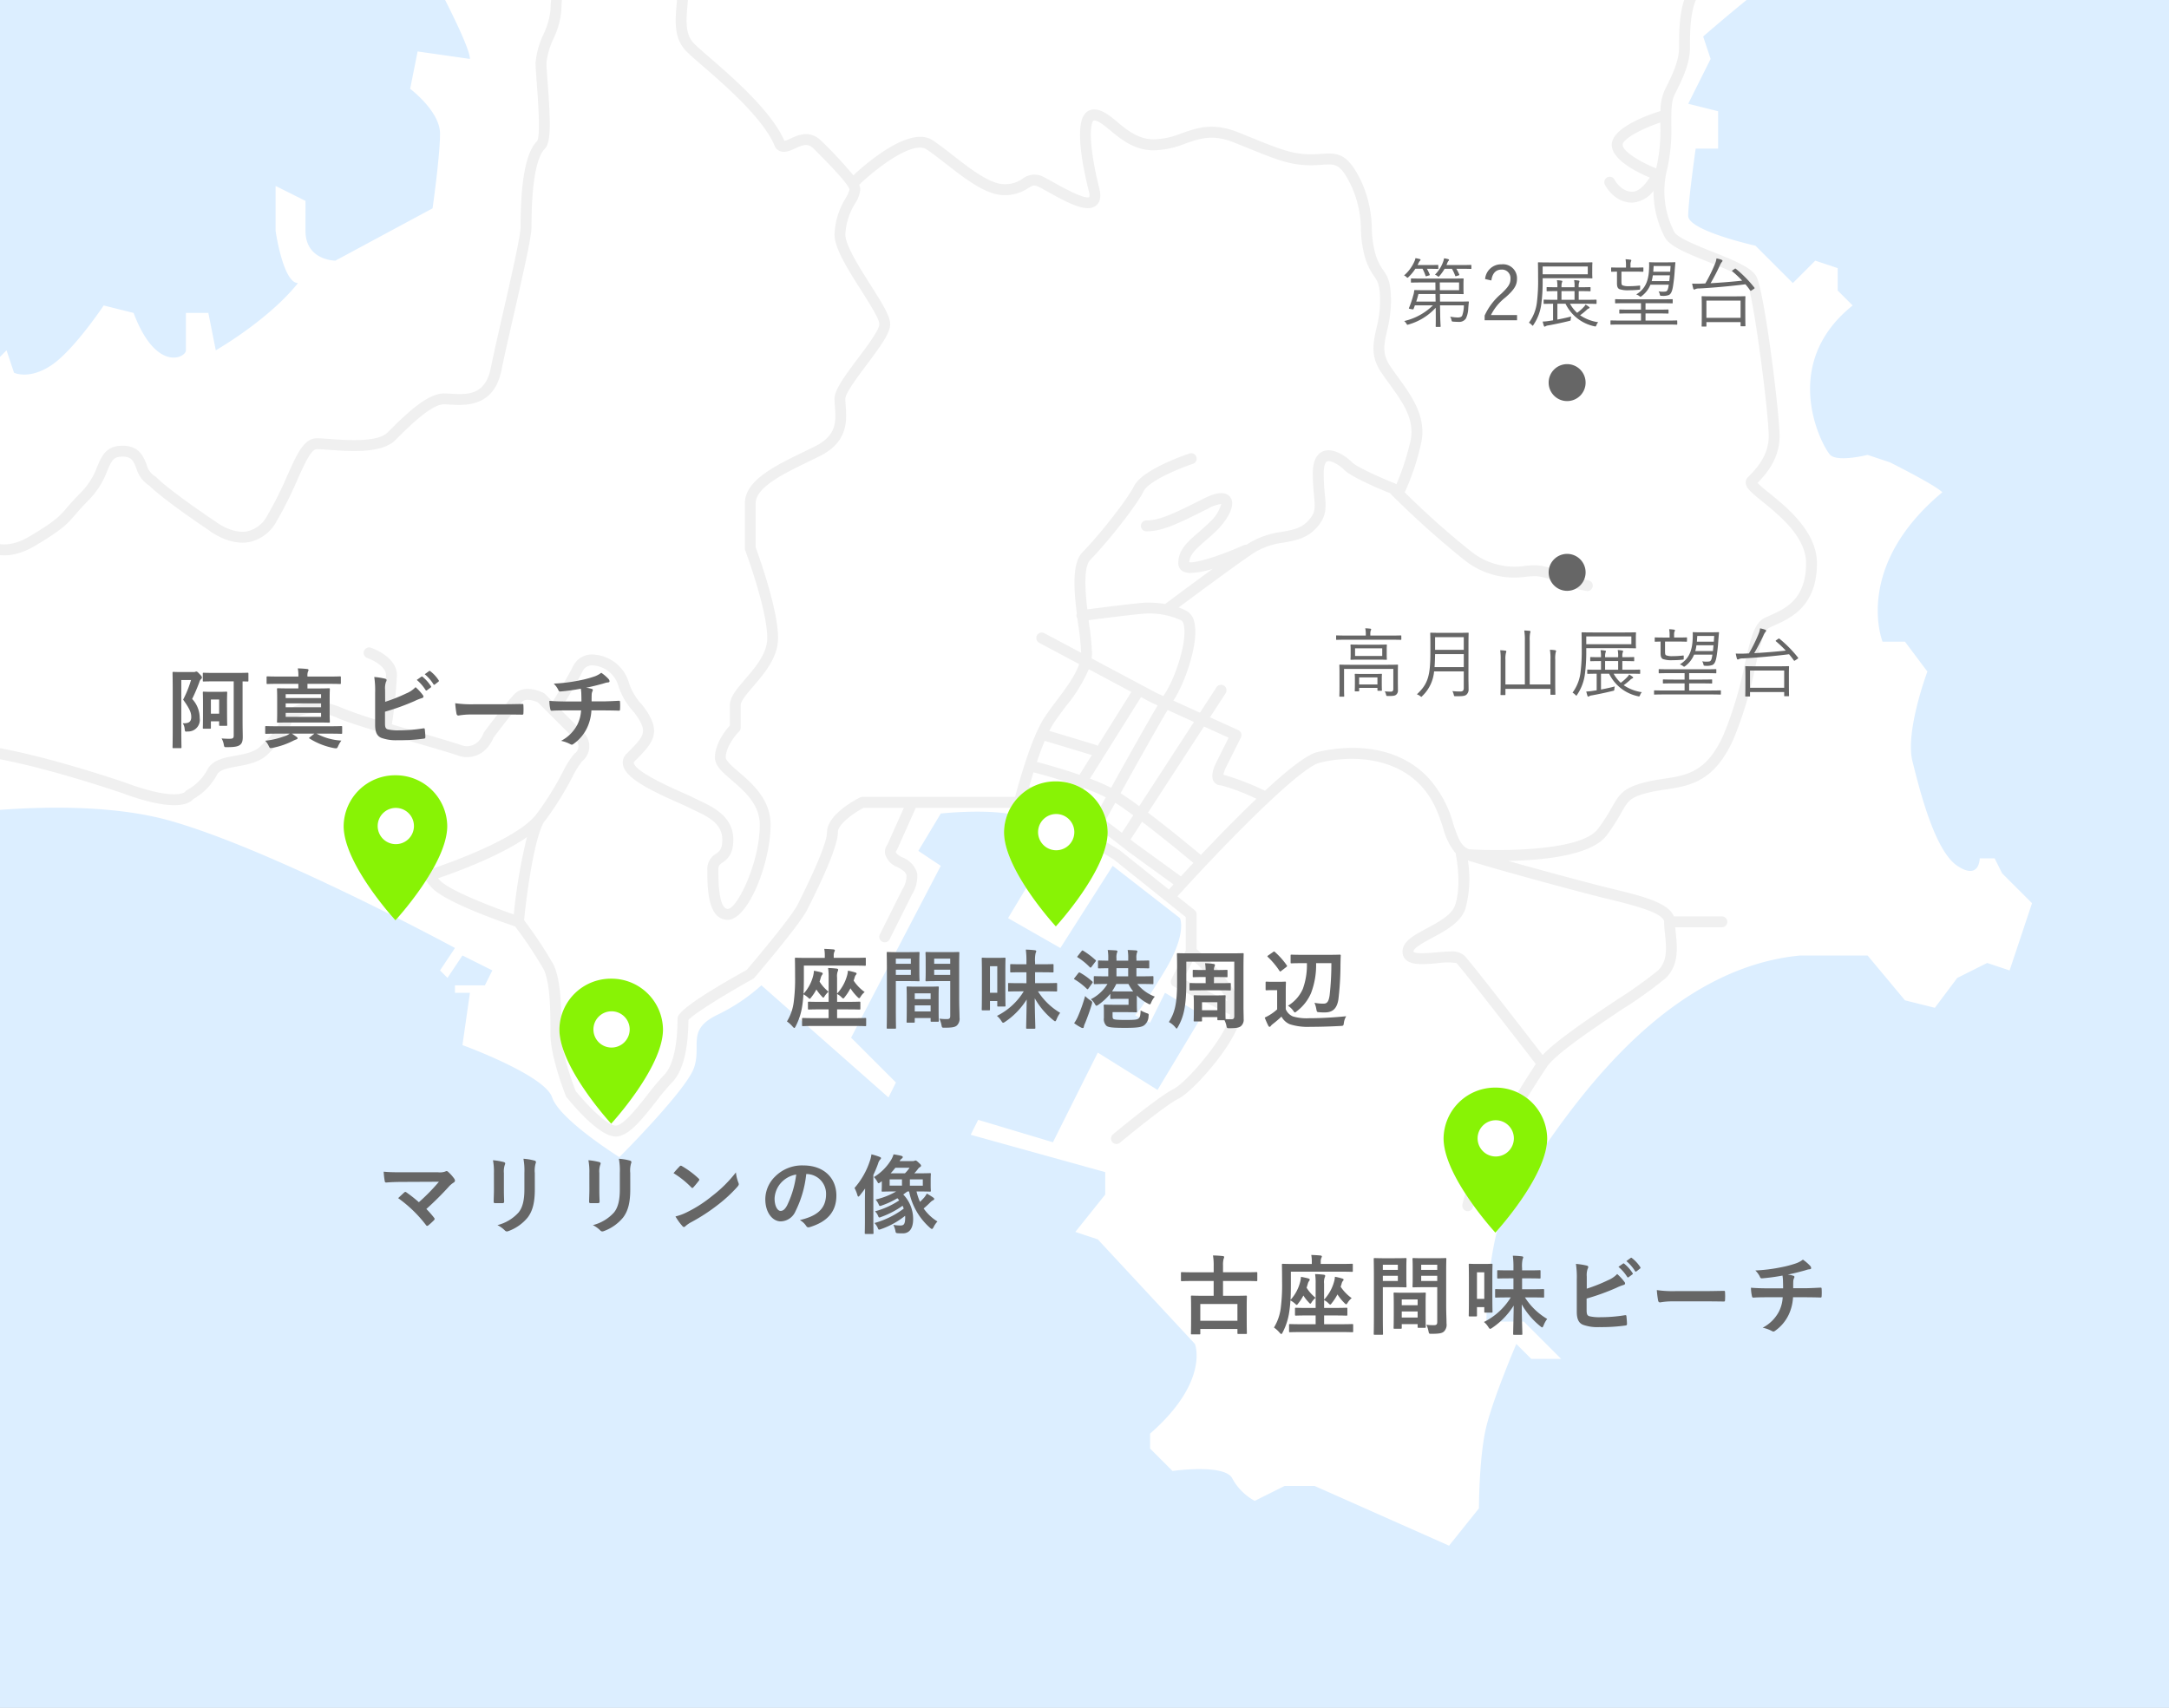 <svg xmlns="http://www.w3.org/2000/svg" xmlns:xlink="http://www.w3.org/1999/xlink" width="400" height="315" viewBox="0 0 400 315">
  <rect x="0" y="0" width="400" height="315" fill="#333333" stroke="none"/>
  <defs>
    <clipPath id="clip-path">
      <rect id="長方形_27" data-name="長方形 27" width="400" height="315" fill="none"/>
    </clipPath>
    <clipPath id="clip-_12">
      <rect width="400" height="315"/>
    </clipPath>
  </defs>
  <g id="_12" data-name="12" clip-path="url(#clip-_12)">
    <rect width="400" height="315" fill="#fff"/>
    <g id="bg">
      <rect id="長方形_3" data-name="長方形 3" width="400" height="315" fill="#dceeff"/>
    </g>
    <g id="グループ_55" data-name="グループ 55">
      <g id="グループ_54" data-name="グループ 54" transform="translate(0)" clip-path="url(#clip-path)">
        <g id="グループ_53" data-name="グループ 53" transform="translate(-35.92 -24.609)">
          <path id="合体_13" data-name="合体 13" d="M196.942,217.732l-1.378,2.757,24.81,6.89v4.134l-5.514,6.891L219,239.781l17.919,19.292s2.757,6.89-8.27,16.537v2.755l4.134,4.135s9.649-1.378,11.027,1.379a10.292,10.292,0,0,0,4.135,4.134l5.514-2.757h5.513l24.81,11.024,5.514-6.89s0-9.646,1.378-15.159,5.514-15.158,5.514-15.158l2.756,2.756h5.514l-6.892-6.89H290.67s0-17.914,5.514-24.8,23.432-39.964,52.377-42.719h12.405l6.892,8.268,5.514,1.379,4.135-5.513,5.514-2.756,4.135,1.378,4.135-12.4-5.514-5.512L384.4,169.5h-2.757s0,4.134-4.135,1.378-6.892-13.78-8.27-19.292,2.756-16.537,2.756-16.537l-4.135-5.512h-4.135s-5.513-13.78,11.027-27.561c-1.379-1.378-9.649-5.512-9.649-5.512l-4.135-1.379s-5.514,1.379-6.892,0-9.649-16.536,4.135-27.561l-2.757-2.756V60.634l-4.135-1.379-4.135,4.135L340.29,56.5s-12.405-2.757-12.405-5.513,1.378-12.4,1.378-12.4H333.4V31.695l-5.514-1.378,4.135-8.268-1.378-4.134S349.939.981,354.074.981,100.458,0,100.458,0L94.945,4.134s8.27,15.158,8.27,17.914l-9.648-1.377-1.379,6.89S97.7,31.695,97.7,35.829s-1.379,13.78-1.379,13.78L78.4,59.256s-5.513,0-5.513-5.512V48.232l-5.514-2.756v8.268s1.379,9.646,4.135,9.646c-5.514,6.89-15.162,12.4-15.162,12.4L54.973,68.9H50.838v6.891c0,1.378-5.514,4.134-9.648-6.891l-5.514-1.378s-5.514,8.268-9.649,11.025-6.892,1.378-6.892,1.378l-1.379-4.134L15,78.549.534,82.683,0,162.609s28.785-5.512,48.081,0,52.377,23.427,52.377,23.427L97.7,190.17l1.378,1.379,2.757-4.134,5.513,2.755-1.378,2.757h-5.514V194.3h2.757l-1.378,9.646s15.162,5.512,16.54,9.646,12.4,11.024,12.4,11.024,12.406-12.4,13.784-16.536-1.378-6.891,4.135-9.647a34.112,34.112,0,0,0,8.27-5.512L180.4,213.6l1.379-2.757-8.27-8.268,16.54-31.695-4.135-2.756,4.135-6.89s12.405-1.378,16.54,1.377a38.986,38.986,0,0,0,8.27,4.135l-4.135,6.89h-4.135l-4.135,6.891,9.649,5.512,9.648-15.158,12.405,9.646s1.378,2.756-2.757,9.646-5.514,8.268-5.514,8.268l2.757,1.379L231.4,194.3l6.892,4.134-8.27,13.781L219,205.329l-8.27,16.536Z" transform="translate(19.369 13.43)" fill="#fff"/>
          <path id="合体_14" data-name="合体 14" d="M306.4,247.995a1,1,0,0,1-.789-1.182c1.451-7.257,11.377-22.653,13.535-25.942-4.106-5.332-13.585-17.574-14.638-18.627a12,12,0,0,0-3.522.032c-2.394.21-4.654.407-5.776-.62a1.979,1.979,0,0,1-.645-1.5c0-1.908,2.081-3.023,4.489-4.316,2.162-1.16,4.612-2.474,5.212-4.27,1.276-3.832.153-9.238.141-9.292a1.01,1.01,0,0,1-.021-.255,12.252,12.252,0,0,1-2.36-4.8c-.853-2.559-1.821-5.46-4.41-8.048-4.988-4.986-12.746-5.266-18.342-3.87-3.753.939-17.539,15.04-26.222,24.64l3.174,2.539a1,1,0,0,1,.378.785v6.425c1.771,1.523,8.241,7.366,8.269,11.462,0,.019,0,.039,0,.058-.037,4.821-8.768,14.62-11.582,16.027-2.622,1.31-10.751,8.073-10.833,8.142a1.005,1.005,0,1,1-1.287-1.544c.341-.284,8.393-6.981,11.221-8.395,2.379-1.19,9.684-9.688,10.412-13.669l-10.412-5.2a1,1,0,0,1-.45-1.348l2.651-5.3v-6.17l-13.353-10.68-4.034-2.42c-2.392,4.353-4.1,7.489-4.156,7.586a1.005,1.005,0,0,1-1.765-.962c.21-.385,1.893-3.468,4.2-7.659l-1.073-.644-10.747-5.37H204.807l-3.428,7.673a1.021,1.021,0,0,1-.207.3h0a.294.294,0,0,0-.049.187c.039.2.368.565,1.164.962a4.554,4.554,0,0,1,2.776,2.942,6.4,6.4,0,0,1-.948,3.918l-4.135,8.269a1.005,1.005,0,0,1-1.8-.9l4.136-8.269a4.728,4.728,0,0,0,.775-2.626c-.066-.327-.314-.842-1.7-1.537a3.606,3.606,0,0,1-2.251-2.445,2.273,2.273,0,0,1,.46-1.745l3.006-6.729h-7.416c-2.041,1.065-4.75,3.089-4.75,4.508,0,2.679-3.2,9.4-5.614,14.218-1.423,2.846-9.449,12.221-9.79,12.619a.989.989,0,0,1-.275.224c-5.152,2.862-11.036,6.5-11.888,7.586-.018,3.937-.57,9.059-3.051,11.538a42.072,42.072,0,0,0-2.865,3.421c-2.634,3.354-5.121,6.52-7.494,6.52-3.083,0-8.084-6.054-9.054-7.267a.973.973,0,0,1-.148-.256c-.116-.288-2.829-7.119-2.829-11.4,0-3.97,0-9.408-1.272-11.953a76.078,76.078,0,0,0-5.233-7.865c-2.218-.751-12.568-4.345-15.254-7.033-3.1-3.1-4.43-8.927-4.43-10.356a51.943,51.943,0,0,0-2.685-7.9,1.005,1.005,0,0,1,1.867-.746c.663,1.658,2.828,7.183,2.828,8.641a18.629,18.629,0,0,0,2.254,6.776c2.855-.954,15.478-5.362,19.192-9.909a4,4,0,0,1,.4-.521A58.646,58.646,0,0,0,139.714,167a15.548,15.548,0,0,1,2.145-3.38,1.615,1.615,0,0,0,0-2.714l-6.768-6.766c-.748-.333-2.228-.732-2.837-.125-1.2,1.205-4.732,5.871-5.333,6.667a6.483,6.483,0,0,1-1.387,2.118,4.888,4.888,0,0,1-5.336,1.1c-1.436-.479-4.2-1.287-7.392-2.224-6.058-1.774-12.925-3.786-14.794-4.72a9.574,9.574,0,0,0-4.8-.76c-1.767.16-3.043.775-3.5,1.688-1.425,2.847-1.505,2.955-4.324,5.773-1.564,1.565-3.773,1.965-5.722,2.318-1.747.317-3.255.59-3.737,1.554a11.234,11.234,0,0,1-4.347,4.456c-.8.964-3.635,2.471-13.445-1.207-7.5-2.5-25.763-8.2-32.53-6.846-.9.181-2.25,1.552-3.552,2.878-2.368,2.41-5.314,5.41-9.05,5.41-5.493,0-8.808,0-11.863-4.582-2.158-3.236-1.069-5.225,1.672-1.115,2.458,3.687,4.722,3.687,10.191,3.687,2.892,0,5.4-2.554,7.616-4.809,1.654-1.684,3.082-3.138,4.592-3.44,6.976-1.39,24.044,3.74,33.6,6.923,9.146,3.426,11.092,1.922,11.242,1.786a1.018,1.018,0,0,1,.4-.355,9.347,9.347,0,0,0,3.685-3.685c.932-1.863,3.09-2.255,5.177-2.633,1.74-.316,3.54-.642,4.66-1.762,2.642-2.642,2.642-2.642,3.947-5.251.786-1.571,2.6-2.562,5.115-2.791a11.591,11.591,0,0,1,5.881.963,70.122,70.122,0,0,0,7.32,2.475c.284-2.013.874-6.443.874-8.466,0-1.658-2.553-2.883-3.448-3.181a1,1,0,1,1,.636-1.906c.2.064,4.822,1.645,4.822,5.088a89.186,89.186,0,0,1-.936,9.051c1.737.518,3.524,1.041,5.192,1.53,3.215.942,5.992,1.756,7.462,2.246a2.949,2.949,0,0,0,3.279-.619,4.43,4.43,0,0,0,.962-1.5,1.014,1.014,0,0,1,.149-.284c.171-.228,4.194-5.586,5.607-7,1.837-1.836,4.946-.363,5.3-.188a1,1,0,0,1,.261.188l1.446,1.446c.966-1.585,2.858-4.74,3.836-6.7a3.88,3.88,0,0,1,3.949-1.974,7.244,7.244,0,0,1,6.174,4.863,10.8,10.8,0,0,0,2.3,4.138,12.451,12.451,0,0,1,1.782,2.621c1.7,3.4-.147,5.251-2.945,8.05-.163.163-.149.235-.14.288.3,1.624,6.589,4.423,8.956,5.477.809.36,1.491.664,1.949.893.327.164.676.328,1.033.5,2.707,1.275,6.414,3.022,6.414,7.293,0,2.575-.947,3.475-2,4.24-.549.4-.755.546-.755,1.272,0,1.8,0,7.263,1.752,7.263,1.663,0,5.886-8.459,5.886-15.531,0-3.76-2.86-6.22-5.158-8.2-1.738-1.5-3.111-2.676-3.111-4.2,0-2.585,1.987-5.051,2.756-5.909V154.68c0-1.514,1.3-3.032,2.81-4.789,1.913-2.229,4.082-4.757,4.082-7.613,0-5.269-4.031-16.076-4.072-16.184a1.006,1.006,0,0,1-.063-.353v-8.268c0-4.251,5.527-6.932,10.873-9.523.707-.343,1.408-.683,2.088-1.023,4.039-2.018,3.843-4.69,3.653-7.273-.038-.52-.074-1.015-.074-1.475,0-1.6,1.638-3.9,4.337-7.493,1.66-2.213,3.933-5.244,3.933-6.287,0-.948-1.86-3.875-3.354-6.229-2.417-3.805-4.916-7.741-4.916-10.308a13.686,13.686,0,0,1,2.039-6.676,6.594,6.594,0,0,0,.718-1.593c-.169-1.13-4.674-5.633-6.6-7.557-1.064-1.063-2-.709-3.434-.043-1.009.469-2.391,1.109-3.458.043a1.011,1.011,0,0,1-.223-.337c-2.053-5.133-9.146-11.278-13.383-14.95-1.283-1.111-2.3-1.99-2.934-2.627-2.383-2.382-2.111-5.581-1.847-8.675.086-1.006.174-2.046.174-3.06,0-1.514-2.146-3.087-4.421-4.753-2.711-1.987-5.784-4.239-6.576-7.406-.335-1.344-.974-1.521-1.184-1.578-1.875-.517-5.557,2.2-6.778,3.423-.976,1.088-2.463,11.054-2.463,14.448a15.466,15.466,0,0,1-1.45,5.2,14.365,14.365,0,0,0-1.306,4.45c0,.712.1,2.07.22,3.644.564,7.534.624,11.088-.515,12.225-1.123,1.123-2.462,4.542-2.462,14.448,0,1.75-1.309,7.606-3.307,16.342-.891,3.9-1.733,7.578-2.226,10.038-1.369,6.84-6.645,6.533-9.475,6.368-.422-.024-.814-.047-1.159-.047-2.339,0-6.468,4.126-8.934,6.591-2.514,2.516-8.37,2.089-12.247,1.8-.921-.067-1.717-.125-2.251-.125-1.052,0-2.285,2.757-3.59,5.674a69.514,69.514,0,0,1-3.818,7.619,7.462,7.462,0,0,1-5.079,3.846c-3.787.681-7.29-2.081-7.437-2.2-.268-.173-8.11-5.411-11-8.235a5.52,5.52,0,0,1-2.341-3.149c-.558-1.4-.866-2.177-2.573-2.177-1.61,0-1.956.634-2.809,2.638a15.3,15.3,0,0,1-3.372,5.336c-1.184,1.184-1.889,2-2.51,2.721-1.544,1.792-2.32,2.691-7.332,5.7-7.063,4.24-11.044-.187-11.6-.879l-2.028-2.027c-.4-.406-2.269,1.106-3.271,1.918-2.051,1.659-4.171,3.377-6.116,2.4-2.442-1.22-1.811-2.914-1.3-4.276a9.81,9.81,0,0,0,.741-3.165c-2-2.405-4.154-3.688-6.392-3.813-2.157-.106-2.738-2.166.111-2.006,2.918.162,5.636,1.791,8.078,4.842a1.006,1.006,0,0,1,.22.628,11.346,11.346,0,0,1-.875,4.214c-.507,1.364-.507,1.364.32,1.777.785.39,2.616-1.087,3.952-2.168,2-1.623,4.275-3.462,5.957-1.777l2.068,2.067a1,1,0,0,1,.107.127c.117.159,3.035,3.99,9,.411,4.734-2.84,5.4-3.606,6.843-5.286.613-.71,1.374-1.594,2.612-2.83a13.406,13.406,0,0,0,2.943-4.7c.845-1.986,1.642-3.863,4.659-3.863,3.071,0,3.863,1.99,4.441,3.445a3.614,3.614,0,0,0,1.522,2.173.968.968,0,0,1,.261.188c2.655,2.655,10.792,8.088,10.874,8.143.1.073,3.027,2.366,5.9,1.84a5.55,5.55,0,0,0,3.7-2.9,67.575,67.575,0,0,0,3.707-7.4c1.782-3.984,3.07-6.864,5.425-6.864.607,0,1.438.06,2.4.132,3.3.242,8.813.643,10.674-1.215,3.036-3.034,7.188-7.185,10.36-7.185.381,0,.811.024,1.275.051,2.983.175,6.362.371,7.387-4.756.5-2.487,1.343-6.181,2.237-10.092,1.452-6.345,3.257-14.24,3.257-15.894,0-8.626,1-13.816,3.051-15.869.656-.975.148-7.757-.069-10.653-.125-1.681-.225-3.008-.225-3.8a15.465,15.465,0,0,1,1.45-5.2,14.37,14.37,0,0,0,1.306-4.45c0-2.206,1.226-14.045,3.051-15.869.05-.05,5.137-4.934,8.736-3.939a3.754,3.754,0,0,1,2.6,3.027c.616,2.463,3.258,4.4,5.814,6.272,2.7,1.976,5.243,3.842,5.243,6.374,0,1.1-.092,2.182-.182,3.231-.245,2.877-.457,5.361,1.265,7.083.588.588,1.627,1.488,2.83,2.53,4.287,3.715,11.4,9.881,13.792,15.383a6.23,6.23,0,0,0,1.109-.442c1.343-.622,3.591-1.667,5.7.444a73.584,73.584,0,0,1,5.89,6.335c2.609-2.419,10.53-9.2,14.633-6.461,1.168.778,2.41,1.746,3.725,2.769,3.209,2.5,6.847,5.33,9.5,5.33a5.574,5.574,0,0,0,3.314-.984,3.584,3.584,0,0,1,4.028-.288c.443.221,1.028.549,1.69.919,1.429.8,5.772,3.228,6.628,2.716a2.115,2.115,0,0,0-.1-1.115c-1.071-4.282-2.592-11.819-.754-14.173a2.134,2.134,0,0,1,1.729-.857c1.5,0,2.784,1.059,4.263,2.285,1.827,1.514,3.9,3.228,6.765,3.228a14.828,14.828,0,0,0,5.129-1.126c2.841-1,5.779-2.029,10.405-.179.926.37,1.778.715,2.569,1.036,4.965,2.014,7.457,3.025,10.841,3.025.724,0,1.378-.045,1.954-.086,3.063-.211,4.777-.1,7.215,4.776a21.575,21.575,0,0,1,2.085,9.05,18.938,18.938,0,0,0,.727,4.861,9.716,9.716,0,0,0,1.381,2.769c.885,1.3,1.428,2.281,1.428,5.817a23.293,23.293,0,0,1-.73,5.381c-.57,2.533-.946,4.206.561,6.464.474.711.991,1.423,1.511,2.142,2.527,3.486,5.392,7.436,4.141,12.44a45.139,45.139,0,0,1-2.832,8.475,1,1,0,0,1-.156.228A152.969,152.969,0,0,0,307.2,126.315a12.863,12.863,0,0,0,10.064,2.655c.613-.051,1.191-.1,1.739-.1,1.794,0,4.371.952,6.645,1.791a18.381,18.381,0,0,0,3,.965,1,1,0,1,1,0,2.009,13.779,13.779,0,0,1-3.7-1.089c-2.011-.741-4.514-1.666-5.949-1.666-.463,0-1,.045-1.57.093a14.76,14.76,0,0,1-11.438-3.051,167.292,167.292,0,0,1-13.745-12.35c-1.528-.616-7.031-2.9-8.415-4.279-.965-.963-2.518-1.852-3.163-1.58-.307.127-.635.784-.635,2.247a38.158,38.158,0,0,0,.212,3.824c.24,2.56.4,4.25-1.885,6.533-1.641,1.641-3.7,2.013-5.7,2.374a13.568,13.568,0,0,0-5.484,1.885c-3.252,2.168-10.9,7.848-13.892,10.077a12.857,12.857,0,0,1,1.378.59,2.969,2.969,0,0,1,1.486,2.026c.969,3.646-1.618,11.218-3.842,14.568l4.906,2.229,3.05-4.691a1,1,0,1,1,1.685,1.1l-2.884,4.436,5.214,2.369a1,1,0,0,1,.484,1.365l-2.757,5.512a6.033,6.033,0,0,0-.48,1.345,48.915,48.915,0,0,1,7.683,2.958c4.008-3.71,7.63-6.62,9.573-7.105,2.975-.744,13.227-2.625,20.251,4.4a20.736,20.736,0,0,1,4.9,8.833c.865,2.6,1.435,4.12,2.867,4.664,5.7.366,20.706.387,23.8-3.742a34.787,34.787,0,0,0,2.579-3.993c1.46-2.56,2.213-3.638,6.251-4.647,1.133-.284,2.255-.454,3.342-.618,4.313-.654,8.039-1.218,11.14-8.449a71.335,71.335,0,0,0,3.76-12.614c1.038-4.589,1.725-7.62,3.607-8.561.333-.166.7-.333,1.1-.512,2.79-1.249,6.613-2.959,6.613-9.613,0-4.858-4.868-8.8-8.088-11.414-1.929-1.563-2.991-2.424-3.043-3.419a1.348,1.348,0,0,1,.4-1.036c1.342-1.342,3.84-3.839,3.84-7.558,0-4.289-2.784-26-4.029-28.489-.518-1.036-4.3-2.547-7.055-3.65-4.509-1.8-7.3-3.014-8.107-4.618a18.425,18.425,0,0,1-2.057-8.508,5.361,5.361,0,0,1-3.935,2.173c-3.34,0-4.966-3.177-5.034-3.312a1.005,1.005,0,1,1,1.8-.9c.009.018,1.151,2.2,3.236,2.2,1.305,0,2.519-1.473,3.229-2.615-2.338-.985-6.99-3.291-6.99-6.026,0-3.169,6.674-5.528,8.99-6.25a9.536,9.536,0,0,1,.764-3.845c1.363-2.725,2.651-5.3,2.651-7.819,0-2.838,0-7.127,1.484-10.1.443-.886-.015-1.887-.861-3.58a14.911,14.911,0,0,1-2-7,10.574,10.574,0,0,1,1.66-6.1,6.155,6.155,0,0,0,1.1-3.547c0-4.325,2.011-3.922,2.011,0a8.092,8.092,0,0,1-1.365,4.551,8.639,8.639,0,0,0-1.392,5.095,13.061,13.061,0,0,0,1.789,6.1c.913,1.826,1.776,3.55.862,5.377-1.272,2.544-1.272,6.548-1.272,9.2,0,3-1.455,5.9-2.863,8.718-.583,1.166-.583,3.131-.583,5.407A32.933,32.933,0,0,1,343.4,55.7a16.325,16.325,0,0,0,1.3,11.709c.518,1.036,4.3,2.548,7.056,3.65,4.509,1.8,7.3,3.014,8.107,4.618,1.479,2.959,4.241,25.154,4.241,29.388,0,4.2-2.545,7.067-4.068,8.616a25.93,25.93,0,0,0,2.126,1.837c3.3,2.677,8.833,7.159,8.833,12.975,0,7.956-4.883,10.143-7.8,11.449-.369.165-.714.319-1.023.474-1.03.515-1.766,3.765-2.546,7.206a72.852,72.852,0,0,1-3.872,12.961c-3.54,8.26-8.189,8.965-12.685,9.646-1.041.157-2.116.32-3.157.58-3.365.841-3.743,1.5-4.992,3.694a36.46,36.46,0,0,1-2.716,4.2c-2.769,3.691-11.582,4.576-18.159,4.7,6.016,1.7,13.8,3.8,17.6,4.751l1.671.41c5.266,1.285,10.273,2.507,11.3,5.071h8.837a1.005,1.005,0,1,1,0,2.01h-8.594c.028.331.065.679.1,1.036.276,2.615.62,5.871-1.825,8.316a74.231,74.231,0,0,1-7.934,5.692c-5.522,3.7-12.394,8.309-13.987,10.681l-.014.02c-4.187,6.279-12.413,19.741-13.628,25.813a1,1,0,0,1-1.182.788Zm-168.44-45.533c1.484,2.969,1.484,8.449,1.484,12.852,0,3.582,2.252,9.538,2.631,10.515,2.179,2.7,5.847,6.4,7.39,6.4,1.4,0,4.114-3.462,5.913-5.752a43.287,43.287,0,0,1,3.025-3.6c1.565-1.564,2.462-5.323,2.462-10.313,0-.587,0-1.959,12.764-9.059,2.365-2.765,8.329-9.927,9.4-12.061,3.59-7.181,5.408-11.663,5.408-13.331,0-3.283,5.448-6.1,6.068-6.411a1.011,1.011,0,0,1,.45-.106h28.166c.686-2.6,3.032-11.077,5.456-14.711.7-1.057,1.5-2.12,2.272-3.147,1.655-2.207,3.353-4.47,4.082-6.638l-7.369-3.928a1.005,1.005,0,0,1,.946-1.774l6.792,3.621a46.694,46.694,0,0,0-.5-4.91c-.06-.456-.121-.917-.18-1.381a1,1,0,0,1-.118-.936c-.571-4.678-.877-9.41,1.09-11.377,2.8-2.8,8.163-9.549,9.46-12.141,1.521-3.042,9.343-5.72,10.23-6.016a1,1,0,1,1,.637,1.906c-3.045,1.015-8.2,3.274-9.068,5.009-1.508,3.015-7.2,10.025-9.837,12.663-1.258,1.258-1.008,5.43-.578,9.172,2.839-.367,9.718-1.241,10.893-1.241a20.054,20.054,0,0,1,3.476.246c.018-.015.036-.03.055-.045.282-.211,4.546-3.406,8.708-6.442a15.2,15.2,0,0,1-4.043.761,2.858,2.858,0,0,1-1.537-.343,1.662,1.662,0,0,1-.773-1.441c0-2.477,1.714-3.96,3.7-5.679.687-.594,1.4-1.209,2.11-1.922a7.232,7.232,0,0,0,2.118-3.328,6,6,0,0,0-2.336.8c-5.652,2.825-8.484,4.24-11.477,4.24a1,1,0,0,1,0-2.01c2.518,0,5.208-1.344,10.568-4.024.935-.467,3.749-1.872,4.907-.266,1.208,1.676-1.014,4.66-2.358,6.005-.764.764-1.535,1.431-2.216,2.02-1.83,1.584-2.9,2.578-3,3.958,1.178.229,5.705-1.168,10.061-3.128a1,1,0,0,1,.506-.084l.268-.18a15.385,15.385,0,0,1,6.241-2.189c1.844-.334,3.436-.623,4.633-1.819,1.615-1.616,1.537-2.449,1.305-4.925a40.067,40.067,0,0,1-.221-4.012c0-2.208.631-3.589,1.875-4.1,1.862-.765,4.241.9,5.354,2.017.9.9,5.342,2.875,7.933,3.912a1.007,1.007,0,0,1,.259.152,48.526,48.526,0,0,0,2.527-7.732c1.024-4.1-1.328-7.339-3.818-10.773-.537-.74-1.069-1.473-1.556-2.206-1.984-2.974-1.433-5.425-.85-8.02a21.313,21.313,0,0,0,.68-4.94c0-3.1-.43-3.73-1.08-4.688a11.731,11.731,0,0,1-1.626-3.262,20.46,20.46,0,0,1-.825-5.37,19.621,19.621,0,0,0-1.877-8.279c-1.951-3.9-2.788-3.842-5.277-3.67-.61.042-1.3.091-2.094.091-3.776,0-6.39-1.06-11.6-3.173-.787-.32-1.636-.663-2.559-1.032-3.925-1.571-6.274-.746-8.993.209a16.66,16.66,0,0,1-5.795,1.241c-3.592,0-6.062-2.046-8.047-3.689-1.132-.937-2.2-1.824-2.981-1.824-.05,0-.079,0-.145.084-.727.931-.687,5.224,1.12,12.448.378,1.511.164,2.588-.636,3.2-1.666,1.273-4.846-.332-8.829-2.561-.63-.353-1.185-.664-1.607-.876-.951-.475-1.215-.316-2.089.212a7.561,7.561,0,0,1-4.353,1.272c-3.344,0-7.1-2.925-10.736-5.754-1.285-1-2.5-1.946-3.605-2.683-2.414-1.609-8.717,2.994-12.435,6.527a2.352,2.352,0,0,1,.214.9,5.917,5.917,0,0,1-.957,2.542,11.832,11.832,0,0,0-1.8,5.727c0,1.983,2.552,6,4.6,9.231,2.274,3.58,3.667,5.848,3.667,7.306,0,1.6-1.638,3.9-4.337,7.493-1.66,2.213-3.933,5.244-3.933,6.287,0,.413.034.86.068,1.33.192,2.625.484,6.6-4.758,9.217-.687.344-1.4.687-2.11,1.034-4.565,2.213-9.74,4.721-9.74,7.714v8.087c.547,1.481,4.135,11.4,4.135,16.717,0,3.6-2.532,6.551-4.566,8.922-1.143,1.332-2.325,2.711-2.325,3.48v4.134a1.008,1.008,0,0,1-.294.71c-.686.689-2.463,2.894-2.463,4.8,0,.606,1.282,1.709,2.412,2.682,2.473,2.127,5.858,5.038,5.858,9.72,0,7.086-4.159,17.541-7.9,17.541-3.762,0-3.762-6.032-3.762-9.273a3.187,3.187,0,0,1,1.586-2.9c.654-.474,1.171-.848,1.171-2.612,0-3-2.675-4.257-5.262-5.476-.371-.175-.733-.345-1.074-.516-.439-.22-1.093-.51-1.868-.855-5.07-2.257-9.659-4.487-10.115-6.948a2.252,2.252,0,0,1,.695-2.075c2.872-2.872,3.581-3.706,2.568-5.731a10.591,10.591,0,0,0-1.528-2.233,12.647,12.647,0,0,1-2.663-4.789,5.255,5.255,0,0,0-4.409-3.5,1.985,1.985,0,0,0-2.008.87c-1.121,2.243-3.313,5.861-4.172,7.26l3.983,3.983a3.575,3.575,0,0,1,0,5.556,15.387,15.387,0,0,0-1.8,2.916,60.608,60.608,0,0,1-4.729,7.634,1.007,1.007,0,0,1-.12.162l-.152.2c-.076.1-.155.2-.238.3-1.64,2.686-3.077,12.126-3.664,18.1A75.853,75.853,0,0,1,137.956,202.462Zm167.97-1.639c1.24,1.24,11.369,14.357,14.476,18.389,2.566-2.736,8.433-6.668,13.685-10.188a79.294,79.294,0,0,0,7.633-5.444c1.767-1.766,1.5-4.265,1.248-6.684a21.751,21.751,0,0,1-.164-2.252c0-1.693-6.236-3.215-9.961-4.123l-1.682-.415c-5.054-1.263-19.843-5.277-24.547-6.8a21.165,21.165,0,0,1-.445,8.9c-.851,2.553-3.675,4.068-6.167,5.405-1.528.82-3.429,1.84-3.429,2.545.388.456,2.988.228,4.236.119.953-.083,1.825-.159,2.585-.159A3.49,3.49,0,0,1,305.926,200.823Zm-51.739,4.4,8.114,4.056c-1.19-2.386-4.06-5.432-6.386-7.513ZM117.092,187.042c1.909,1.909,9.587,4.847,13.579,6.241a101.528,101.528,0,0,1,2.425-14.266c-5.162,3.593-13.371,6.56-16.4,7.59Q116.886,186.836,117.092,187.042Zm125.237-5.664a1.064,1.064,0,0,1,.11.076l9.037,7.228c.23-.254.518-.571.859-.945l-8.357-6.062c-.064-.051-2.6-2.076-5.169-3.949l-.638,1.159Zm2.866-1.3,8.507,6.17c.676-.733,1.45-1.568,2.3-2.476-1.188-.994-5.452-4.536-9.471-7.583l-2.123,3.265C244.855,179.805,245.141,180.034,245.195,180.077Zm12.187,2.227c3.019-3.193,6.711-6.995,10.242-10.357a38.091,38.091,0,0,0-6.516-2.482,1.551,1.551,0,0,1-1.359-.719c-.618-1,.023-2.617.46-3.49l2.29-4.581-4.54-2.063L247.63,174.5C251.842,177.681,256.287,181.387,257.382,182.3Zm-14.567-4.087,2.1-3.233c-1.208-.886-2.348-1.685-3.322-2.305-.612,1.107-1.219,2.206-1.809,3.274C240.854,176.727,241.917,177.528,242.814,178.217Zm-7.446-1.009,1.075.644.715-1.3a25.078,25.078,0,0,0-2.689-1.681c-.477-.239-1.083-.495-1.757-.755h-.034a1,1,0,0,1-.532-.153,1.013,1.013,0,0,1-.154-.118c-2.944-1.078-6.67-2.135-6.818-2.177-.038.142-.073.273-.1.391Zm0-4.134a26.04,26.04,0,0,1,2.764,1.711c.561-1.018,1.137-2.059,1.718-3.111a39.028,39.028,0,0,0-4.013-1.712l-1.623,2.592C234.642,172.731,235.032,172.906,235.369,173.074Zm10.646.221,10.094-15.525-4.863-2.21c-1.864,3.136-5.293,9.254-8.676,15.357C243.586,171.56,244.767,172.383,246.014,173.3Zm-20.3-3.563c.2.056,3.626,1.027,6.586,2.089l1.6-2.547c-3.037-1.032-6-1.849-7.383-2.215-.3.959-.571,1.869-.8,2.673Zm15.109.183c3.308-5.966,6.661-11.95,8.58-15.191l-1.118-.508-1.943-1.035-9.418,15.042A39.445,39.445,0,0,1,240.825,169.915Zm-5.831-2.393,2.282-3.645-8.69-2.623c-.511,1.217-1,2.561-1.449,3.889C228.66,165.546,231.809,166.417,234.994,167.522Zm2.973-5.534a1,1,0,0,1,.367.2l6.233-9.955-7.847-4.183a29.289,29.289,0,0,1-4.269,6.887c-.754,1.006-1.534,2.045-2.208,3.056a13.927,13.927,0,0,0-.812,1.416Zm11.21-9.573,1.282.583q.089-.139.165-.252c2.194-3.291,4.327-10.166,3.585-12.959a1.178,1.178,0,0,0-.442-.743,13.949,13.949,0,0,0-6.443-1.271c-.881,0-6.485.686-10.647,1.224.038.289.075.571.111.844a46.15,46.15,0,0,1,.515,5.195,7.532,7.532,0,0,1-.07,1.013ZM335.165,51.326c0,1.159,3.1,3.112,6.18,4.349q.052-.229.109-.458a31.371,31.371,0,0,0,.659-7.68q0-.169,0-.337C338.682,48.357,335.165,50.226,335.165,51.326Z" fill="#f0f0f0"/>
        </g>
      </g>
    </g>
    <path id="パス_275" data-name="パス 275" d="M2.928-12.768c-.832,0-1.248-.032-1.36-.032-.16,0-.176.016-.176.192,0,.1.032,1.2.032,3.408v6.9c0,2.208-.032,3.28-.032,3.392,0,.16.016.176.176.176h1.28c.176,0,.192-.016.192-.176,0-.1-.032-1.232-.032-3.392V-11.3H4.8A19.644,19.644,0,0,1,3.344-7.68c1.264,1.744,1.5,2.464,1.5,3.2,0,.976-.576,1.2-1.568,1.152a2.271,2.271,0,0,1,.352,1.072c.064.5.064.5.576.448A2.137,2.137,0,0,0,6.4-4.272,5.126,5.126,0,0,0,5.008-7.808,31.091,31.091,0,0,0,6.352-10.96a1.116,1.116,0,0,1,.3-.512.41.41,0,0,0,.16-.288c0-.128-.064-.272-.416-.624-.368-.4-.48-.48-.624-.48a.365.365,0,0,0-.176.048.737.737,0,0,1-.32.048Zm9.744,1.712v9.984c0,.5-.16.592-.7.608a14.11,14.11,0,0,1-1.536-.064,3.311,3.311,0,0,1,.4,1.1c.1.528.1.528.608.512,1.488,0,2.016-.144,2.384-.416.4-.3.512-.752.512-1.488,0-.64-.032-1.424-.032-3.12v-7.1c.576,0,.832.016.9.016.16,0,.176-.016.176-.176v-1.264c0-.16-.016-.176-.176-.176-.1,0-.608.032-2.1.032H9.248c-1.488,0-2-.032-2.1-.032-.16,0-.176.016-.176.176V-11.2c0,.16.016.176.176.176.1,0,.608-.032,2.1-.032ZM11.44-7.28c0-1.136.032-1.584.032-1.68,0-.176-.016-.192-.176-.192-.112,0-.4.032-1.328.032H8.48c-.928,0-1.216-.032-1.328-.032-.16,0-.176.016-.176.192,0,.1.032.576.032,2.08v1.392c0,2.432-.032,2.9-.032,2.992,0,.16.016.176.176.176h1.12c.176,0,.192-.016.192-.176V-3.68h1.52v.656c0,.16.016.176.192.176H11.3c.16,0,.176-.016.176-.176,0-.1-.032-.512-.032-2.8ZM9.984-7.7v2.608H8.464V-7.7Zm14.608-2.9v.848H23.04c-1.536,0-2.1-.032-2.192-.032-.176,0-.192.016-.192.176,0,.112.032.544.032,1.568v2.864c0,1.024-.032,1.488-.032,1.584,0,.144.016.16.192.16.1,0,.656-.032,2.192-.032h4.992c1.536,0,2.08.032,2.192.032.16,0,.176-.016.176-.16,0-.1-.032-.56-.032-1.584V-8.032c0-1.024.032-1.472.032-1.568,0-.16-.016-.176-.176-.176-.112,0-.656.032-2.192.032h-1.76v-.848h3.92c1.472,0,1.968.032,2.064.032.16,0,.176-.016.176-.192v-1.04c0-.16-.016-.176-.176-.176-.1,0-.592.032-2.064.032h-3.92v-.1a2.008,2.008,0,0,1,.1-.832.762.762,0,0,0,.1-.288c0-.08-.1-.16-.256-.176-.544-.064-1.168-.1-1.728-.112a6.679,6.679,0,0,1,.112,1.424v.08H20.976c-1.456,0-1.968-.032-2.064-.032-.16,0-.176.016-.176.176v1.04c0,.176.016.192.176.192.1,0,.608-.032,2.064-.032Zm4.192,6.1H22.256v-.736h6.528ZM22.256-6.272v-.72h6.528v.72Zm6.528-2.416v.72H22.256v-.72Zm-5.792,7.28a3.462,3.462,0,0,1-.5.3A14.545,14.545,0,0,1,18.48-.1a3.76,3.76,0,0,1,.64.944c.144.3.224.416.352.416a2.521,2.521,0,0,0,.368-.048,14.3,14.3,0,0,0,3.744-1.28,4.346,4.346,0,0,1,.624-.272c.176-.048.24-.128.24-.224,0-.08-.048-.16-.208-.272-.288-.192-.56-.4-.848-.576h4.16l-.832.656c-.192.144-.192.176-.048.256A12.935,12.935,0,0,0,31.2,1.264a2.4,2.4,0,0,0,.32.032c.208,0,.272-.08.416-.416a5.363,5.363,0,0,1,.592-1.008,10.952,10.952,0,0,1-4.576-1.28H30.48c1.424,0,1.92.032,2.016.032.16,0,.176-.016.176-.192V-2.624c0-.16-.016-.176-.176-.176-.1,0-.592.032-2.016.032H20.672c-1.424,0-1.92-.032-2.016-.032-.16,0-.176.016-.176.176v1.056c0,.176.016.192.176.192.1,0,.592-.032,2.016-.032Zm17.6-8.1a3.647,3.647,0,0,1,.16-1.44.7.7,0,0,0,.112-.336c0-.112-.064-.208-.256-.256a13.7,13.7,0,0,0-2.016-.32,16.618,16.618,0,0,1,.16,2.928v5.9c0,1.312.336,2.064,1.136,2.4a7.879,7.879,0,0,0,3.04.432A32,32,0,0,0,47.68-.48c.24-.016.336-.08.336-.288,0-.336-.048-.944-.1-1.392-.016-.192-.048-.256-.288-.224a28.231,28.231,0,0,1-4.512.368A8.2,8.2,0,0,1,41.1-2.192c-.416-.128-.528-.384-.528-1.136V-5.456A41.977,41.977,0,0,0,46.064-7.44a8.5,8.5,0,0,1,1.328-.528c.192-.048.272-.16.272-.288a.464.464,0,0,0-.128-.288,9.179,9.179,0,0,0-1.328-1.44A4.966,4.966,0,0,1,44.5-8.832a30.055,30.055,0,0,1-3.9,1.552Zm5.84-1.808a7.939,7.939,0,0,1,1.616,1.856.167.167,0,0,0,.272.048l.672-.5a.161.161,0,0,0,.048-.256,7.364,7.364,0,0,0-1.52-1.712c-.1-.08-.16-.1-.24-.032ZM47.9-12.368a7.569,7.569,0,0,1,1.6,1.84.164.164,0,0,0,.272.048l.64-.5a.185.185,0,0,0,.048-.288,6.682,6.682,0,0,0-1.52-1.648c-.1-.08-.144-.1-.24-.032ZM62.24-4.944c1.184,0,2.368.016,3.568.032.224.016.288-.048.288-.24a11.794,11.794,0,0,0,0-1.5c0-.192-.048-.24-.288-.224-1.232.016-2.464.048-3.68.048H56.976a20.555,20.555,0,0,1-3.456-.192,17.366,17.366,0,0,0,.24,1.936c.048.24.176.336.368.336a12.8,12.8,0,0,1,2.352-.192Zm11.744-2.4c-.784,0-1.968-.016-3.1-.112A7.074,7.074,0,0,0,71.04-6c.048.256.1.384.3.368.784-.064,1.968-.064,2.544-.064h2.848a6.6,6.6,0,0,1-.7,2.656A7.088,7.088,0,0,1,73.04-.08a6.593,6.593,0,0,1,1.7.608.607.607,0,0,0,.288.1A.5.5,0,0,0,75.3.512,7.612,7.612,0,0,0,77.84-2.48a8.682,8.682,0,0,0,.8-3.216h1.968c1.168,0,2.1.016,3.1.048.192,0,.192-.064.208-.288a11.375,11.375,0,0,0,0-1.28c-.016-.176-.016-.256-.176-.256-.72.032-2.08.112-3.088.112H78.672c0-.544,0-.912.016-1.264a1.542,1.542,0,0,1,.112-.544.8.8,0,0,0,.1-.272.237.237,0,0,0-.208-.224,4.743,4.743,0,0,0-1.04-.208c.944-.192,1.92-.432,2.9-.7.336-.08.672-.224,1.008-.272.256-.016.416-.048.416-.224a.622.622,0,0,0-.208-.448,7.779,7.779,0,0,0-1.312-1.12,4.585,4.585,0,0,1-1.376.72,19.886,19.886,0,0,1-2.64.688,30.236,30.236,0,0,1-4.752.592,4.34,4.34,0,0,1,.816,1.1c.064.176.16.384.4.352A36.264,36.264,0,0,0,76.688-9.7c.048.32.064.528.08.736.016.464.032,1.1.032,1.616Z" transform="translate(30.428 136.729)" fill="#666"/>
    <path id="パス_276" data-name="パス 276" d="M-33.4-7.658c0-.644.028-.826.028-.91s-.014-.112-.112-.112c-.07,0-.518.028-1.792.028h-2.9c-1.274,0-1.722-.028-1.792-.028-.1,0-.112.014-.112.112s.028.266.028.91v.784c0,.644-.028.826-.028.91s.014.1.112.1c.07,0,.518-.028,1.792-.028h2.9c1.274,0,1.722.028,1.792.028.1,0,.112-.014.112-.1s-.028-.266-.028-.91Zm-.826,1.092h-5.012V-7.98h5.012Zm-5.838,1.624c-1.4,0-1.876-.028-1.96-.028s-.112.014-.112.112.028.448.028,1.5V-.854c0,1.2-.028,1.61-.028,1.68,0,.1.014.112.112.112h.672c.1,0,.112-.014.112-.112,0-.07-.028-.532-.028-1.694V-4.186h9.086v3.7c0,.378-.182.5-.448.5a11.144,11.144,0,0,1-1.134-.056,2.144,2.144,0,0,1,.238.574c.056.266.07.28.336.28C-32.186.826-31.878.77-31.64.56a1.018,1.018,0,0,0,.308-.854c0-.546-.014-1.134-.014-1.806V-3.29c0-1.05.028-1.484.028-1.568s-.014-.112-.112-.112-.56.028-1.974.028Zm5.754,2.478c0-.406.028-.63.028-.7,0-.1-.014-.112-.112-.112s-.42.028-1.484.028H-37.7c-1.064,0-1.4-.028-1.484-.028s-.112.014-.112.112c0,.07.028.308.028.826v.6c0,1.3-.028,1.5-.028,1.582s.014.112.112.112h.588c.1,0,.112-.014.112-.112V-.686h3.374v.42c0,.1.014.112.126.112h.588c.1,0,.112-.014.112-.112,0-.056-.028-.252-.028-1.526Zm-.8,1.148h-3.374v-1.3h3.374Zm4.4-8.932c0-.1-.014-.112-.112-.112s-.518.028-1.862.028h-3.738v-.14a2.585,2.585,0,0,1,.056-.742.686.686,0,0,0,.1-.266c0-.056-.07-.112-.182-.126-.238-.028-.574-.056-.91-.07a5.032,5.032,0,0,1,.1,1.2v.14h-3.514c-1.33,0-1.778-.028-1.848-.028-.1,0-.112.014-.112.112v.6c0,.1.014.112.112.112.07,0,.518-.028,1.848-.028h8.092c1.344,0,1.778.028,1.862.028s.112-.014.112-.112Zm12.39,1.33c0-1.2.028-1.75.028-1.834s-.014-.112-.112-.112-.532.028-1.834.028h-3.192c-1.3,0-1.75-.028-1.834-.028s-.112.014-.112.112.028.63.028,1.834V-7.21c0,4.27-.448,5.824-2.492,7.714a1.954,1.954,0,0,1,.6.322c.112.084.168.14.224.14s.1-.056.182-.154a7.146,7.146,0,0,0,2.17-4.536h5.474V-.658c0,.476-.2.644-.63.644-.616,0-.98-.028-1.47-.07a2.3,2.3,0,0,1,.252.658c.07.28.07.28.35.28,1.148,0,1.666,0,2-.294A1.282,1.282,0,0,0-18.3-.476c0-.672-.028-1.456-.028-2.226Zm-.868,4.41h-5.39c.056-.7.084-1.484.1-2.408h5.292Zm0-3.192h-5.292v-2.338h5.292ZM-3.206-1.316H-7.028V-9.38a6.666,6.666,0,0,1,.07-1.414.817.817,0,0,0,.07-.28c0-.056-.07-.112-.154-.126-.28-.028-.63-.056-.994-.07a10.877,10.877,0,0,1,.112,1.918v8.036h-3.584V-5.852a4.651,4.651,0,0,1,.1-1.316.769.769,0,0,0,.07-.252c0-.056-.084-.112-.168-.126a9.21,9.21,0,0,0-.966-.084,11.618,11.618,0,0,1,.084,1.806v4.116c0,1.5-.028,2.156-.028,2.24s.014.112.112.112h.686c.1,0,.112-.014.112-.112V-.5h8.3v.98c0,.1.014.112.112.112h.686c.1,0,.112-.014.112-.112,0-.07-.028-.742-.028-2.268V-5.88A5.329,5.329,0,0,1-2.24-7.224a.748.748,0,0,0,.07-.28c0-.07-.084-.112-.182-.126A8.3,8.3,0,0,0-3.3-7.714a9.764,9.764,0,0,1,.1,1.806Zm15.75-8.568c0-.658.028-.854.028-.924,0-.112-.014-.126-.112-.126-.07,0-.574.028-1.988.028H4.634c-1.4,0-1.918-.028-1.988-.028-.1,0-.112.014-.112.126,0,.07.028.854.028,2.758a32.552,32.552,0,0,1-.21,4.41A7.892,7.892,0,0,1,.868.2,2,2,0,0,1,1.4.616c.084.084.14.14.168.14S1.652.7,1.722.574A8.836,8.836,0,0,0,3.164-3.332,31.39,31.39,0,0,0,3.4-7.476v-.532h7.07c1.414,0,1.918.028,1.988.028.1,0,.112-.014.112-.112,0-.07-.028-.266-.028-.924Zm-.826,1.148H3.4v-1.442h8.316ZM11.242-3.3c1.428,0,1.9.028,1.988.028s.112-.014.112-.112v-.56c0-.1-.014-.112-.112-.112s-.56.028-1.988.028h-1.19v-1.6h.2c1.358,0,1.806.028,1.876.028.1,0,.112-.014.112-.126v-.532c0-.1-.014-.112-.112-.112-.07,0-.518.028-1.876.028h-.2v-.126a2.311,2.311,0,0,1,.07-.742.709.709,0,0,0,.07-.238c0-.07-.07-.112-.168-.126A6.294,6.294,0,0,0,9.2-7.658,5,5,0,0,1,9.282-6.44v.1H6.874v-.112a2.528,2.528,0,0,1,.084-.77.6.6,0,0,0,.07-.21c0-.084-.084-.112-.182-.126a5.593,5.593,0,0,0-.812-.084,6.059,6.059,0,0,1,.084,1.218v.084c-1.344,0-1.806-.028-1.876-.028-.1,0-.112.014-.112.112v.532c0,.112.014.126.112.126.07,0,.532-.028,1.876-.028v1.6h-.49c-1.386,0-1.862-.028-1.946-.028s-.1.014-.1.112v.56c0,.1.014.112.1.112s.5-.014,1.638-.028V-.238l-.756.112A8.583,8.583,0,0,1,3.4-.014c.07.294.14.546.224.8.042.112.1.14.154.14A.416.416,0,0,0,3.962.84,1.229,1.229,0,0,1,4.424.7C5.558.5,7.07.182,8.3-.126c.252-.056.266-.056.28-.364a2.451,2.451,0,0,1,.084-.462c-.742.21-1.694.406-2.548.574V-3.3h1.5A7.668,7.668,0,0,0,12.922.854c.28.07.294.056.406-.224A1.559,1.559,0,0,1,13.65.112,8.013,8.013,0,0,1,10.3-1.176a12.788,12.788,0,0,0,1.176-.952,1.307,1.307,0,0,1,.434-.308c.084-.028.14-.084.14-.14s-.042-.1-.126-.168a4.7,4.7,0,0,0-.616-.406,1.974,1.974,0,0,1-.378.5A8,8,0,0,1,9.758-1.624,6.675,6.675,0,0,1,8.442-3.3Zm-1.96-.728H6.874v-1.6H9.282ZM28.224-.112c0-.1-.014-.112-.112-.112-.07,0-.5.028-1.806.028H22.372V-1.512h2.156c1.428,0,1.9.028,1.974.028.1,0,.112-.014.112-.112v-.532c0-.1-.014-.112-.112-.112-.07,0-.546.028-1.974.028H22.372V-3.4h2.954c1.414,0,1.876.028,1.946.028.1,0,.112-.014.112-.126v-.532c0-.1-.014-.112-.112-.112-.07,0-.532.028-1.946.028h-6.51c-1.414,0-1.876-.028-1.946-.028-.1,0-.112.014-.112.112V-3.5c0,.112.014.126.112.126.07,0,.532-.028,1.946-.028h2.716v1.19h-1.9c-1.428,0-1.9-.028-1.988-.028s-.112.014-.112.112V-1.6c0,.1.014.112.112.112s.56-.028,1.988-.028h1.9V-.2h-3.7c-1.316,0-1.75-.028-1.82-.028-.1,0-.112.014-.112.112v.56c0,.1.014.112.112.112.07,0,.5-.028,1.82-.028h8.47c1.3,0,1.736.028,1.806.028.1,0,.112-.014.112-.112ZM24.206-10.934c-.77,0-.994-.028-1.064-.028-.1,0-.112.014-.112.112,0,.042.014.238.014.336,0,2.534-.448,4.34-2.394,5.5a1.955,1.955,0,0,1,.616.322.328.328,0,0,0,.182.1c.056,0,.112-.042.224-.126a4.944,4.944,0,0,0,1.61-2.1h3.374v.028c-.1.644-.182,1.148-.546,1.232a4.3,4.3,0,0,1-1.33-.028,1.822,1.822,0,0,1,.238.616c.042.182.07.21.392.21a2.987,2.987,0,0,0,1.232-.14c.518-.21.686-.966.8-1.638a29.747,29.747,0,0,0,.322-3.038l.084-.98c.014-.14.028-.252.028-.35,0-.042-.042-.056-.1-.056s-.406.028-1.442.028Zm2.66,2.394c-.042.392-.07.756-.112,1.064H23.506a7.951,7.951,0,0,0,.21-1.064Zm.126-1.722L26.922-9.2H23.8l.07-1.064Zm-5.012.378c0-.1-.014-.112-.112-.112s-.462.028-1.68.028H19.6v-.49a1.539,1.539,0,0,1,.07-.6.6.6,0,0,0,.084-.252c0-.056-.07-.1-.168-.112a8.856,8.856,0,0,0-.9-.084,5.574,5.574,0,0,1,.084,1.05v.49h-.966c-1.2,0-1.6-.028-1.666-.028-.1,0-.112.014-.112.112v.574c0,.1.014.112.112.112.056,0,.308-.014.966-.028v2.114c0,.616.1.924.42,1.106a4.843,4.843,0,0,0,1.834.21,15.381,15.381,0,0,0,1.862-.1c.14-.014.154-.028.154-.266v-.224c.014-.266,0-.28-.14-.266a15.554,15.554,0,0,1-1.876.112,3.084,3.084,0,0,1-1.232-.154c-.154-.084-.2-.238-.2-.728V-9.226h2.254c1.218,0,1.6.028,1.68.028s.112-.014.112-.112ZM40.768-3.108c0-1.022.028-1.4.028-1.47,0-.1-.014-.112-.126-.112-.07,0-.546.028-1.918.028h-3.99c-1.372,0-1.848-.028-1.932-.028s-.112.014-.112.112.028.448.028,1.652v1.218c0,2.1-.028,2.436-.028,2.506,0,.1.014.112.112.112h.658C33.586.91,33.6.9,33.6.8V.084h6.3V.742c0,.1.014.112.1.112h.672c.112,0,.126-.014.126-.112,0-.07-.028-.42-.028-2.492ZM39.9-.7H33.6V-3.878h6.3ZM38.458-9.492c-.154.112-.154.154-.07.224A20.368,20.368,0,0,1,40.194-7.56c-1.652.182-3.836.364-5.824.476A35.015,35.015,0,0,0,36.092-10.4a2.716,2.716,0,0,1,.364-.616.313.313,0,0,0,.112-.21c0-.07-.07-.14-.21-.2a5.735,5.735,0,0,0-.9-.238,3.867,3.867,0,0,1-.252.952A28.756,28.756,0,0,1,33.4-7.042L32.41-7c-.406.014-.868.014-1.442-.014.056.308.14.686.21.924.028.1.084.168.168.168a.443.443,0,0,0,.238-.084,1.554,1.554,0,0,1,.686-.112c2.492-.126,5.894-.434,8.526-.77q.483.567.882,1.134c.07.1.1.1.266-.014l.406-.266c.154-.112.168-.14.1-.238a22.267,22.267,0,0,0-3.416-3.472c-.1-.07-.14-.056-.266.042Z" transform="translate(289.134 127.562)" fill="#666"/>
    <path id="パス_277" data-name="パス 277" d="M-23.646-3.7l-.014-1.4h2.142c1.442,0,2.044.028,2.114.028.1,0,.112-.014.112-.112s-.028-.322-.028-.98v-.728c0-.644.028-.882.028-.966s-.014-.112-.112-.112c-.07,0-.672.028-2.114.028h-5.418c-1.414,0-1.9-.028-1.974-.028-.1,0-.1.014-.1.112v.56c0,.084,0,.1.1.1.07,0,.56-.028,1.974-.028H-24.5l.014,1.428H-26.32c-1.4,0-1.89-.028-1.96-.028-.1,0-.126.028-.126.126a4.494,4.494,0,0,1-.182.882,17.89,17.89,0,0,1-.784,2.3c-.042.112-.042.126.406.21.378.07.406.07.448-.056.084-.2.154-.42.238-.644h3.332a11.122,11.122,0,0,1-5.306,2.9,1.569,1.569,0,0,1,.406.476c.154.252.168.238.42.154a10.777,10.777,0,0,0,4.984-3.08l.014,1.134c.014,1.442-.014,2.086-.014,2.282,0,.1.014.112.112.112h.672c.112,0,.126-.014.126-.112,0-.182-.07-.854-.084-2.282l-.028-1.582h4.4a5.755,5.755,0,0,1-.322,1.918c-.154.252-.434.322-.84.322a9.186,9.186,0,0,1-1.372-.154,1.8,1.8,0,0,1,.238.6c.07.28.084.308.336.322q.588.042.966.042a1.471,1.471,0,0,0,1.372-.63,4.785,4.785,0,0,0,.434-1.918c.042-.448.056-.742.112-1.092,0-.1-.028-.126-.126-.126s-.574.028-2,.028Zm3.514-2.1h-3.542l-.014-1.428h3.556Zm-4.326,2.1h-3.57c.154-.448.28-.924.406-1.4h3.136Zm6.594-6.664c0-.084-.014-.1-.1-.1s-.49.028-1.75.028h-2.744l.182-.434a.875.875,0,0,1,.182-.322c.07-.07.112-.1.112-.182s-.07-.126-.168-.154a5.92,5.92,0,0,0-.756-.154,2.855,2.855,0,0,1-.14.574,6.354,6.354,0,0,1-1.54,2.45,1.382,1.382,0,0,1,.448.238c.112.084.168.14.21.14s.1-.056.2-.168a8.016,8.016,0,0,0,.924-1.3h1.358a8.4,8.4,0,0,1,.6,1.288c.042.1.056.112.224.056l.406-.126c.126-.042.154-.084.112-.182a7.89,7.89,0,0,0-.532-1.036h.924c1.26,0,1.666.028,1.75.028s.1-.014.1-.112Zm-6.1,0c0-.084-.014-.1-.126-.1-.07,0-.406.028-1.5.028h-2.2l.224-.448a1.049,1.049,0,0,1,.224-.336.26.26,0,0,0,.1-.182c0-.07-.042-.112-.14-.14a6.5,6.5,0,0,0-.8-.168,1.89,1.89,0,0,1-.168.56,7.226,7.226,0,0,1-1.932,2.632,1.268,1.268,0,0,1,.434.28c.1.1.154.14.21.14s.1-.042.21-.154a8.4,8.4,0,0,0,1.232-1.5h1.33A8.511,8.511,0,0,1-26.32-8.47c.042.112.07.126.2.084l.462-.14c.126-.042.14-.07.112-.154a6.832,6.832,0,0,0-.518-1.064h.476c1.092,0,1.428.028,1.5.028.112,0,.126-.014.126-.112Zm9.786,2.772C-14-8.932-13.328-9.6-12.306-9.6a1.565,1.565,0,0,1,1.652,1.68c0,.9-.322,1.484-1.764,2.828a11.41,11.41,0,0,0-3,3.976v.868h5.978v-.966h-4.816A9.563,9.563,0,0,1-11.564-4.48C-9.87-5.964-9.45-6.8-9.45-7.924a2.576,2.576,0,0,0-2.842-2.646A2.95,2.95,0,0,0-15.33-7.854Zm18.606-2.3c0-.658.028-.854.028-.924,0-.112-.014-.126-.112-.126-.07,0-.574.028-1.988.028H-3.486c-1.4,0-1.918-.028-1.988-.028-.1,0-.112.014-.112.126,0,.07.028.854.028,2.758a32.552,32.552,0,0,1-.21,4.41A7.892,7.892,0,0,1-7.252.2a2,2,0,0,1,.532.42c.084.084.14.14.168.14S-6.468.7-6.4.574A8.836,8.836,0,0,0-4.956-3.332a31.39,31.39,0,0,0,.238-4.144v-.532h7.07c1.414,0,1.918.028,1.988.028.1,0,.112-.014.112-.112,0-.07-.028-.266-.028-.924ZM3.6-8.736H-4.718v-1.442H3.6ZM3.122-3.3c1.428,0,1.9.028,1.988.028s.112-.014.112-.112v-.56c0-.1-.014-.112-.112-.112s-.56.028-1.988.028H1.932v-1.6h.2C3.486-5.628,3.934-5.6,4-5.6c.1,0,.112-.014.112-.126v-.532c0-.1-.014-.112-.112-.112-.07,0-.518.028-1.876.028h-.2v-.126A2.311,2.311,0,0,1,2-7.21a.709.709,0,0,0,.07-.238c0-.07-.07-.112-.168-.126a6.294,6.294,0,0,0-.826-.084A5,5,0,0,1,1.162-6.44v.1H-1.246v-.112a2.528,2.528,0,0,1,.084-.77.6.6,0,0,0,.07-.21c0-.084-.084-.112-.182-.126a5.593,5.593,0,0,0-.812-.084A6.059,6.059,0,0,1-2-6.426v.084c-1.344,0-1.806-.028-1.876-.028-.1,0-.112.014-.112.112v.532c0,.112.014.126.112.126.07,0,.532-.028,1.876-.028v1.6h-.49c-1.386,0-1.862-.028-1.946-.028s-.1.014-.1.112v.56c0,.1.014.112.1.112s.5-.014,1.638-.028V-.238l-.756.112a8.583,8.583,0,0,1-1.162.112c.07.294.14.546.224.8.042.112.1.14.154.14A.416.416,0,0,0-4.158.84,1.229,1.229,0,0,1-3.7.7C-2.562.5-1.05.182.182-.126.434-.182.448-.182.462-.49A2.451,2.451,0,0,1,.546-.952C-.2-.742-1.148-.546-2-.378V-3.3H-.5A7.668,7.668,0,0,0,4.8.854c.28.07.294.056.406-.224A1.559,1.559,0,0,1,5.53.112,8.013,8.013,0,0,1,2.184-1.176,12.788,12.788,0,0,0,3.36-2.128a1.307,1.307,0,0,1,.434-.308c.084-.028.14-.084.14-.14s-.042-.1-.126-.168a4.7,4.7,0,0,0-.616-.406,1.974,1.974,0,0,1-.378.5A8,8,0,0,1,1.638-1.624,6.675,6.675,0,0,1,.322-3.3Zm-1.96-.728H-1.246v-1.6H1.162ZM20.1-.112c0-.1-.014-.112-.112-.112-.07,0-.5.028-1.806.028H14.252V-1.512h2.156c1.428,0,1.9.028,1.974.028.1,0,.112-.014.112-.112v-.532c0-.1-.014-.112-.112-.112-.07,0-.546.028-1.974.028H14.252V-3.4h2.954c1.414,0,1.876.028,1.946.028.1,0,.112-.014.112-.126v-.532c0-.1-.014-.112-.112-.112-.07,0-.532.028-1.946.028H10.7c-1.414,0-1.876-.028-1.946-.028-.1,0-.112.014-.112.112V-3.5c0,.112.014.126.112.126.07,0,.532-.028,1.946-.028h2.716v1.19h-1.9c-1.428,0-1.9-.028-1.988-.028s-.112.014-.112.112V-1.6c0,.1.014.112.112.112s.56-.028,1.988-.028h1.9V-.2h-3.7C8.4-.2,7.966-.224,7.9-.224c-.1,0-.112.014-.112.112v.56c0,.1.014.112.112.112.07,0,.5-.028,1.82-.028h8.47c1.3,0,1.736.028,1.806.028.1,0,.112-.014.112-.112ZM16.086-10.934c-.77,0-.994-.028-1.064-.028-.1,0-.112.014-.112.112,0,.042.014.238.014.336,0,2.534-.448,4.34-2.394,5.5a1.955,1.955,0,0,1,.616.322.328.328,0,0,0,.182.1c.056,0,.112-.042.224-.126a4.944,4.944,0,0,0,1.61-2.1h3.374v.028c-.1.644-.182,1.148-.546,1.232a4.3,4.3,0,0,1-1.33-.028,1.822,1.822,0,0,1,.238.616c.042.182.07.21.392.21a2.987,2.987,0,0,0,1.232-.14c.518-.21.686-.966.8-1.638a29.747,29.747,0,0,0,.322-3.038l.084-.98c.014-.14.028-.252.028-.35,0-.042-.042-.056-.1-.056s-.406.028-1.442.028Zm2.66,2.394c-.042.392-.07.756-.112,1.064H15.386A7.952,7.952,0,0,0,15.6-8.54Zm.126-1.722L18.8-9.2H15.68l.07-1.064Zm-5.012.378c0-.1-.014-.112-.112-.112s-.462.028-1.68.028H11.48v-.49a1.539,1.539,0,0,1,.07-.6.6.6,0,0,0,.084-.252c0-.056-.07-.1-.168-.112a8.856,8.856,0,0,0-.9-.084,5.574,5.574,0,0,1,.084,1.05v.49H9.688c-1.2,0-1.6-.028-1.666-.028-.1,0-.112.014-.112.112v.574c0,.1.014.112.112.112.056,0,.308-.014.966-.028v2.114c0,.616.1.924.42,1.106a4.843,4.843,0,0,0,1.834.21,15.381,15.381,0,0,0,1.862-.1c.14-.014.154-.028.154-.266v-.224c.014-.266,0-.28-.14-.266a15.554,15.554,0,0,1-1.876.112,3.084,3.084,0,0,1-1.232-.154c-.154-.084-.2-.238-.2-.728V-9.226h2.254c1.218,0,1.6.028,1.68.028s.112-.014.112-.112ZM32.648-3.108c0-1.022.028-1.4.028-1.47,0-.1-.014-.112-.126-.112-.07,0-.546.028-1.918.028h-3.99c-1.372,0-1.848-.028-1.932-.028s-.112.014-.112.112.028.448.028,1.652v1.218C24.626.392,24.6.728,24.6.8c0,.1.014.112.112.112h.658c.1,0,.112-.014.112-.112V.084h6.3V.742c0,.1.014.112.1.112h.672c.112,0,.126-.014.126-.112,0-.07-.028-.42-.028-2.492ZM31.78-.7h-6.3V-3.878h6.3ZM30.338-9.492c-.154.112-.154.154-.07.224A20.368,20.368,0,0,1,32.074-7.56c-1.652.182-3.836.364-5.824.476A35.015,35.015,0,0,0,27.972-10.4a2.716,2.716,0,0,1,.364-.616.313.313,0,0,0,.112-.21c0-.07-.07-.14-.21-.2a5.735,5.735,0,0,0-.9-.238,3.867,3.867,0,0,1-.252.952,28.756,28.756,0,0,1-1.806,3.668L24.29-7c-.406.014-.868.014-1.442-.014.056.308.14.686.21.924.028.1.084.168.168.168a.443.443,0,0,0,.238-.084,1.554,1.554,0,0,1,.686-.112c2.492-.126,5.894-.434,8.526-.77q.483.567.882,1.134c.07.1.1.1.266-.014l.406-.266c.154-.112.168-.14.1-.238a22.267,22.267,0,0,0-3.416-3.472c-.1-.07-.14-.056-.266.042Z" transform="translate(289.21 59.325)" fill="#666"/>
    <path id="パス_278" data-name="パス 278" d="M6.992-8.7v2.736H5.2C3.632-5.968,3.088-6,2.976-6c-.16,0-.176.016-.176.176,0,.112.032.592.032,2.16V-2.08C2.832.416,2.8.88,2.8.992c0,.144.016.16.176.16H4.352c.16,0,.176-.016.176-.16V.16h6.848V.912c0,.144.016.16.176.16h1.376c.176,0,.192-.016.192-.16,0-.1-.032-.56-.032-3.04V-3.9c0-1.344.032-1.824.032-1.92,0-.16-.016-.176-.192-.176-.1,0-.656.032-2.208.032h-2V-8.7h4.112c1.44,0,1.936.032,2.032.032.16,0,.176-.016.176-.176v-1.3c0-.176-.016-.192-.176-.192-.1,0-.592.032-2.032.032H8.72v-1.232a4.2,4.2,0,0,1,.112-1.248,1.164,1.164,0,0,0,.1-.336c0-.1-.112-.16-.256-.176-.56-.064-1.232-.1-1.808-.112a11.413,11.413,0,0,1,.128,2.048V-10.3H3.168c-1.44,0-1.936-.032-2.032-.032-.16,0-.176.016-.176.192v1.3c0,.16.016.176.176.176.1,0,.592-.032,2.032-.032ZM4.528-4.448h6.848V-1.36H4.528ZM30.352.72c1.552,0,2.1.032,2.192.032.16,0,.176-.016.176-.192V-.576c0-.16-.016-.176-.176-.176-.1,0-.64.032-2.192.032H27.36V-2.336H29.3c1.536,0,2.064.032,2.16.032.176,0,.192-.016.192-.192V-3.584c0-.16-.016-.176-.192-.176-.1,0-.624.032-2.16.032H27.36v-1.44a2.837,2.837,0,0,1,.768.544c.176.176.272.272.368.272.08,0,.16-.1.3-.288a9.231,9.231,0,0,0,1.024-1.584A9.254,9.254,0,0,0,31.1-4.64c.16.16.256.24.336.24s.16-.112.288-.32a3.254,3.254,0,0,1,.72-.816,8.1,8.1,0,0,1-2.032-2.1l.176-.544a1.2,1.2,0,0,1,.256-.544.306.306,0,0,0,.112-.224c0-.08-.1-.16-.272-.208a10.748,10.748,0,0,0-1.328-.32,4.238,4.238,0,0,1-.192,1.024,8.007,8.007,0,0,1-1.808,3.2V-8.192a2.858,2.858,0,0,1,.1-1.12.729.729,0,0,0,.1-.352c0-.1-.1-.176-.256-.192-.544-.064-1.008-.1-1.6-.112a10.6,10.6,0,0,1,.1,1.744v4.5h-1.44c-1.536,0-2.08-.032-2.176-.032-.176,0-.192.016-.192.176V-2.5c0,.176.016.192.192.192.1,0,.64-.032,2.176-.032h1.44V-.72H23.264c-1.568,0-2.1-.032-2.192-.032-.16,0-.176.016-.176.176V.56c0,.176.016.192.176.192.1,0,.624-.032,2.192-.032Zm-9.12-11.136h9.136c1.52,0,2.032.032,2.128.032.144,0,.16-.016.16-.176v-1.152c0-.144-.016-.16-.16-.16-.1,0-.608.032-2.128.032H26.736v-.4a1.657,1.657,0,0,1,.112-.7.748.748,0,0,0,.1-.3c0-.064-.1-.144-.256-.16-.528-.048-1.072-.08-1.7-.1a6.574,6.574,0,0,1,.1,1.3v.368H21.9c-1.52,0-2.048-.032-2.144-.032-.16,0-.176.016-.176.16,0,.1.032,1.056.032,3.184a33.755,33.755,0,0,1-.256,4.88A9,9,0,0,1,18.112-.112a5.377,5.377,0,0,1,1.04.944c.144.16.24.256.32.256s.144-.112.256-.32a11.853,11.853,0,0,0,1.2-3.728c.1-.672.176-1.36.224-2.16a4.84,4.84,0,0,1,.944.688c.08.08.144.144.208.144.08,0,.16-.1.336-.336a8.212,8.212,0,0,0,.9-1.392,7.422,7.422,0,0,0,.96,1.232c.144.176.24.272.32.272s.16-.112.288-.336a4.4,4.4,0,0,1,.672-.752,7.362,7.362,0,0,1-1.648-1.856c.08-.224.144-.464.224-.72a1.421,1.421,0,0,1,.256-.544.359.359,0,0,0,.1-.224c0-.1-.08-.16-.272-.224-.368-.112-.912-.208-1.344-.3A5.556,5.556,0,0,1,22.912-8.4a7.687,7.687,0,0,1-1.744,3.184c.048-.848.064-1.824.064-2.992Zm28.64-.208c0-1.36.032-2.016.032-2.112,0-.176-.016-.192-.176-.192-.1,0-.528.032-1.776.032H45.6c-1.248,0-1.664-.032-1.76-.032-.16,0-.176.016-.176.192,0,.1.032.48.032,1.408V-9.12c0,.944-.032,1.312-.032,1.408,0,.176.016.192.176.192.1,0,.512-.032,1.76-.032h2.624v6.384c0,.48-.128.624-.656.624a11.03,11.03,0,0,1-1.344-.08A5,5,0,0,1,46.608.544c.1.512.1.5.576.5,1.5,0,1.952-.128,2.288-.432a1.739,1.739,0,0,0,.464-1.472c0-.784-.064-2.064-.064-3.184ZM45.264-8.7v-.96h2.96v.96Zm2.96-2.992v.944h-2.96V-11.7Zm-9.648-1.2c-1.168,0-1.776-.032-1.888-.032-.16,0-.176.016-.176.192,0,.1.032,1.216.032,3.44v6.928c0,2.208-.032,3.3-.032,3.408,0,.16.016.176.176.176h1.36c.16,0,.176-.016.176-.176,0-.112-.032-1.2-.032-3.408V-7.552h2.592c1.04,0,1.52.032,1.616.032.144,0,.16-.016.16-.192,0-.1-.032-.544-.032-1.52v-1.984c0-.96.032-1.424.032-1.52,0-.176-.016-.192-.16-.192-.1,0-.576.032-1.616.032ZM40.96-8.7H38.192v-.96H40.96Zm0-2.992v.944H38.192V-11.7ZM41.488.112c.176,0,.192-.016.192-.192V-.736h2.928v.5c0,.16.016.176.176.176h1.152c.16,0,.176-.016.176-.176,0-.08-.032-.512-.032-2.832V-4.656c0-1.152.032-1.632.032-1.728,0-.16-.016-.176-.176-.176-.112,0-.5.032-1.712.032h-2.16c-1.216,0-1.6-.032-1.712-.032-.16,0-.176.016-.176.176,0,.112.032.592.032,2v1.408c0,2.368-.032,2.8-.032,2.9,0,.176.016.192.176.192Zm.192-2.064v-1.12h2.928v1.12Zm0-3.344h2.928v1.072H41.68Zm20.1-.368a12.13,12.13,0,0,1-4.944,4.528,3.685,3.685,0,0,1,.8.912c.16.256.24.352.352.352.1,0,.192-.064.384-.192a13.757,13.757,0,0,0,3.952-4.1c-.032,2.48-.1,4.912-.1,5.232,0,.144.016.16.176.16h1.328c.176,0,.192-.016.192-.16,0-.336-.1-2.864-.112-5.456A14.049,14.049,0,0,0,67.232-.352c.16.128.256.208.336.208.1,0,.16-.112.272-.368A4.933,4.933,0,0,1,68.5-1.7a12.161,12.161,0,0,1-4.1-3.968h1.216c1.52,0,2.048.032,2.144.032.16,0,.176-.016.176-.192v-1.2c0-.16-.016-.176-.176-.176-.1,0-.624.032-2.144.032H63.872V-9.184H65.1c1.424,0,1.9.032,2,.032.16,0,.176-.016.176-.192v-1.168c0-.16-.016-.176-.176-.176-.1,0-.576.032-2,.032H63.872v-.4a5.942,5.942,0,0,1,.1-1.68.83.83,0,0,0,.112-.352c0-.08-.112-.144-.272-.16-.544-.064-1.056-.1-1.648-.112a15.992,15.992,0,0,1,.112,2.336v.368h-.8c-1.424,0-1.92-.032-2.016-.032-.16,0-.176.016-.176.176v1.168c0,.176.016.192.176.192.1,0,.592-.032,2.016-.032h.8v2.016H61.2c-1.52,0-2.048-.032-2.144-.032-.16,0-.16.016-.16.176v1.2c0,.176,0,.192.16.192.1,0,.624-.032,2.144-.032Zm-3.392-3.52c0-1.824.032-2.416.032-2.512,0-.16-.016-.176-.192-.176-.1,0-.4.032-1.392.032H55.584c-.976,0-1.3-.032-1.392-.032-.144,0-.16.016-.16.176,0,.1.032.72.032,2.992V-6.24c0,3.2-.032,3.792-.032,3.9,0,.16.016.176.16.176h1.2c.144,0,.16-.016.16-.176V-3.872H56.9v.832c0,.16.016.176.176.176h1.152c.176,0,.192-.016.192-.176,0-.1-.032-.656-.032-3.568ZM56.9-10.3v4.9H55.552v-4.9Zm18.9.8a3.647,3.647,0,0,1,.16-1.44.7.7,0,0,0,.112-.336c0-.112-.064-.208-.256-.256a13.7,13.7,0,0,0-2.016-.32,16.618,16.618,0,0,1,.16,2.928v5.9c0,1.312.336,2.064,1.136,2.4a7.879,7.879,0,0,0,3.04.432A32,32,0,0,0,82.88-.48c.24-.016.336-.08.336-.288,0-.336-.048-.944-.1-1.392-.016-.192-.048-.256-.288-.224a28.231,28.231,0,0,1-4.512.368A8.2,8.2,0,0,1,76.3-2.192c-.416-.128-.528-.384-.528-1.136V-5.456A41.976,41.976,0,0,0,81.264-7.44a8.5,8.5,0,0,1,1.328-.528c.192-.048.272-.16.272-.288a.464.464,0,0,0-.128-.288,9.179,9.179,0,0,0-1.328-1.44A4.966,4.966,0,0,1,79.7-8.832a30.055,30.055,0,0,1-3.9,1.552Zm5.84-1.808a7.939,7.939,0,0,1,1.616,1.856.167.167,0,0,0,.272.048l.672-.5a.161.161,0,0,0,.048-.256,7.364,7.364,0,0,0-1.52-1.712c-.1-.08-.16-.1-.24-.032ZM83.1-12.368a7.569,7.569,0,0,1,1.6,1.84.164.164,0,0,0,.272.048l.64-.5a.185.185,0,0,0,.048-.288,6.682,6.682,0,0,0-1.52-1.648c-.1-.08-.144-.1-.24-.032ZM97.44-4.944c1.184,0,2.368.016,3.568.032.224.016.288-.048.288-.24a11.791,11.791,0,0,0,0-1.5c0-.192-.048-.24-.288-.224-1.232.016-2.464.048-3.68.048H92.176a20.555,20.555,0,0,1-3.456-.192,17.366,17.366,0,0,0,.24,1.936c.048.24.176.336.368.336a12.794,12.794,0,0,1,2.352-.192Zm11.744-2.4c-.784,0-1.968-.016-3.1-.112A7.074,7.074,0,0,0,106.24-6c.048.256.1.384.3.368.784-.064,1.968-.064,2.544-.064h2.848a6.6,6.6,0,0,1-.7,2.656A7.088,7.088,0,0,1,108.24-.08a6.593,6.593,0,0,1,1.7.608.607.607,0,0,0,.288.1A.5.5,0,0,0,110.5.512,7.612,7.612,0,0,0,113.04-2.48a8.682,8.682,0,0,0,.8-3.216h1.968c1.168,0,2.1.016,3.1.048.192,0,.192-.064.208-.288a11.375,11.375,0,0,0,0-1.28c-.016-.176-.016-.256-.176-.256-.72.032-2.08.112-3.088.112h-1.984c0-.544,0-.912.016-1.264A1.542,1.542,0,0,1,114-9.168a.8.8,0,0,0,.1-.272.237.237,0,0,0-.208-.224,4.743,4.743,0,0,0-1.04-.208c.944-.192,1.92-.432,2.9-.7.336-.08.672-.224,1.008-.272.256-.016.416-.048.416-.224a.622.622,0,0,0-.208-.448,7.779,7.779,0,0,0-1.312-1.12,4.585,4.585,0,0,1-1.376.72,19.886,19.886,0,0,1-2.64.688,30.236,30.236,0,0,1-4.752.592,4.34,4.34,0,0,1,.816,1.1c.064.176.16.384.4.352a36.264,36.264,0,0,0,3.792-.512c.048.32.064.528.08.736.016.464.032,1.1.032,1.616Z" transform="translate(216.827 244.975)" fill="#666"/>
    <path id="パス_279" data-name="パス 279" d="M12.752.72c1.552,0,2.1.032,2.192.032.16,0,.176-.016.176-.192V-.576c0-.16-.016-.176-.176-.176-.1,0-.64.032-2.192.032H9.76V-2.336H11.7c1.536,0,2.064.032,2.16.032.176,0,.192-.016.192-.192V-3.584c0-.16-.016-.176-.192-.176-.1,0-.624.032-2.16.032H9.76v-1.44a2.837,2.837,0,0,1,.768.544c.176.176.272.272.368.272.08,0,.16-.1.3-.288a9.231,9.231,0,0,0,1.024-1.584A9.254,9.254,0,0,0,13.5-4.64c.16.16.256.24.336.24s.16-.112.288-.32a3.254,3.254,0,0,1,.72-.816,8.1,8.1,0,0,1-2.032-2.1l.176-.544a1.2,1.2,0,0,1,.256-.544.306.306,0,0,0,.112-.224c0-.08-.1-.16-.272-.208a10.748,10.748,0,0,0-1.328-.32,4.238,4.238,0,0,1-.192,1.024,8.007,8.007,0,0,1-1.808,3.2V-8.192a2.858,2.858,0,0,1,.1-1.12.729.729,0,0,0,.1-.352c0-.1-.1-.176-.256-.192-.544-.064-1.008-.1-1.6-.112a10.6,10.6,0,0,1,.1,1.744v4.5H6.752c-1.536,0-2.08-.032-2.176-.032-.176,0-.192.016-.192.176V-2.5c0,.176.016.192.192.192.1,0,.64-.032,2.176-.032h1.44V-.72H5.664c-1.568,0-2.1-.032-2.192-.032-.16,0-.176.016-.176.176V.56c0,.176.016.192.176.192C3.568.752,4.1.72,5.664.72ZM3.632-10.416h9.136c1.52,0,2.032.032,2.128.032.144,0,.16-.016.16-.176v-1.152c0-.144-.016-.16-.16-.16-.1,0-.608.032-2.128.032H9.136v-.4a1.657,1.657,0,0,1,.112-.7.748.748,0,0,0,.1-.3c0-.064-.1-.144-.256-.16-.528-.048-1.072-.08-1.7-.1a6.574,6.574,0,0,1,.1,1.3v.368H4.3c-1.52,0-2.048-.032-2.144-.032-.16,0-.176.016-.176.16,0,.1.032,1.056.032,3.184a33.755,33.755,0,0,1-.256,4.88A9,9,0,0,1,.512-.112a5.377,5.377,0,0,1,1.04.944c.144.16.24.256.32.256s.144-.112.256-.32a11.853,11.853,0,0,0,1.2-3.728c.1-.672.176-1.36.224-2.16a4.84,4.84,0,0,1,.944.688c.08.08.144.144.208.144.08,0,.16-.1.336-.336a8.212,8.212,0,0,0,.9-1.392A7.422,7.422,0,0,0,6.9-4.784c.144.176.24.272.32.272s.16-.112.288-.336A4.4,4.4,0,0,1,8.176-5.6,7.362,7.362,0,0,1,6.528-7.456c.08-.224.144-.464.224-.72a1.421,1.421,0,0,1,.256-.544.359.359,0,0,0,.1-.224c0-.1-.08-.16-.272-.224-.368-.112-.912-.208-1.344-.3A5.556,5.556,0,0,1,5.312-8.4,7.687,7.687,0,0,1,3.568-5.216c.048-.848.064-1.824.064-2.992Zm28.64-.208c0-1.36.032-2.016.032-2.112,0-.176-.016-.192-.176-.192-.1,0-.528.032-1.776.032H28c-1.248,0-1.664-.032-1.76-.032-.16,0-.176.016-.176.192,0,.1.032.48.032,1.408V-9.12c0,.944-.032,1.312-.032,1.408,0,.176.016.192.176.192.1,0,.512-.032,1.76-.032h2.624v6.384c0,.48-.128.624-.656.624a11.03,11.03,0,0,1-1.344-.08A5,5,0,0,1,29.008.544c.1.512.1.5.576.5,1.5,0,1.952-.128,2.288-.432a1.739,1.739,0,0,0,.464-1.472c0-.784-.064-2.064-.064-3.184ZM27.664-8.7v-.96h2.96v.96Zm2.96-2.992v.944h-2.96V-11.7Zm-9.648-1.2c-1.168,0-1.776-.032-1.888-.032-.16,0-.176.016-.176.192,0,.1.032,1.216.032,3.44v6.928c0,2.208-.032,3.3-.032,3.408,0,.16.016.176.176.176h1.36c.16,0,.176-.016.176-.176,0-.112-.032-1.2-.032-3.408V-7.552h2.592c1.04,0,1.52.032,1.616.032.144,0,.16-.016.16-.192,0-.1-.032-.544-.032-1.52v-1.984c0-.96.032-1.424.032-1.52,0-.176-.016-.192-.16-.192-.1,0-.576.032-1.616.032ZM23.36-8.7H20.592v-.96H23.36Zm0-2.992v.944H20.592V-11.7ZM23.888.112c.176,0,.192-.016.192-.192V-.736h2.928v.5c0,.16.016.176.176.176h1.152c.16,0,.176-.016.176-.176,0-.08-.032-.512-.032-2.832V-4.656c0-1.152.032-1.632.032-1.728,0-.16-.016-.176-.176-.176-.112,0-.5.032-1.712.032h-2.16c-1.216,0-1.6-.032-1.712-.032-.16,0-.176.016-.176.176,0,.112.032.592.032,2v1.408c0,2.368-.032,2.8-.032,2.9,0,.176.016.192.176.192Zm.192-2.064v-1.12h2.928v1.12Zm0-3.344h2.928v1.072H24.08Zm20.1-.368a12.13,12.13,0,0,1-4.944,4.528,3.685,3.685,0,0,1,.8.912c.16.256.24.352.352.352.1,0,.192-.064.384-.192a13.757,13.757,0,0,0,3.952-4.1c-.032,2.48-.1,4.912-.1,5.232,0,.144.016.16.176.16h1.328c.176,0,.192-.016.192-.16,0-.336-.1-2.864-.112-5.456A14.049,14.049,0,0,0,49.632-.352c.16.128.256.208.336.208.1,0,.16-.112.272-.368A4.933,4.933,0,0,1,50.9-1.7a12.161,12.161,0,0,1-4.1-3.968h1.216c1.52,0,2.048.032,2.144.032.16,0,.176-.016.176-.192v-1.2c0-.16-.016-.176-.176-.176-.1,0-.624.032-2.144.032H46.272V-9.184H47.5c1.424,0,1.9.032,2,.032.16,0,.176-.016.176-.192v-1.168c0-.16-.016-.176-.176-.176-.1,0-.576.032-2,.032H46.272v-.4a5.942,5.942,0,0,1,.1-1.68.83.83,0,0,0,.112-.352c0-.08-.112-.144-.272-.16-.544-.064-1.056-.1-1.648-.112a15.992,15.992,0,0,1,.112,2.336v.368h-.8c-1.424,0-1.92-.032-2.016-.032-.16,0-.176.016-.176.176v1.168c0,.176.016.192.176.192.1,0,.592-.032,2.016-.032h.8v2.016H43.6c-1.52,0-2.048-.032-2.144-.032-.16,0-.16.016-.16.176v1.2c0,.176,0,.192.16.192.1,0,.624-.032,2.144-.032Zm-3.392-3.52c0-1.824.032-2.416.032-2.512,0-.16-.016-.176-.192-.176-.1,0-.4.032-1.392.032H37.984c-.976,0-1.3-.032-1.392-.032-.144,0-.16.016-.16.176,0,.1.032.72.032,2.992V-6.24c0,3.2-.032,3.792-.032,3.9,0,.16.016.176.16.176h1.2c.144,0,.16-.016.16-.176V-3.872H39.3v.832c0,.16.016.176.176.176h1.152c.176,0,.192-.016.192-.176,0-.1-.032-.656-.032-3.568ZM39.3-10.3v4.9H37.952v-4.9ZM60.144-4.432c0,.16.016.176.192.176.1,0,.416-.032,1.472-.032h1.7v1.1H60.656c-.976,0-1.44-.032-1.552-.032-.16,0-.176.016-.176.176,0,.112.032.368.032.96V-.752A1.738,1.738,0,0,0,59.408.672c.336.3,1.056.4,3.5.4,2.352,0,3.1-.144,3.568-.544a2.2,2.2,0,0,0,.72-1.584c.064-.464.032-.464-.416-.608a7.975,7.975,0,0,1-1.04-.48c-.048.96-.112,1.216-.352,1.456-.256.24-.656.3-2.352.3-1.616,0-2.176-.048-2.352-.208C60.56-.72,60.56-.96,60.56-1.28v-.544h2.784c1.024,0,1.456.032,1.536.032.176,0,.192-.016.192-.192,0-.08-.032-.432-.032-1.2V-4.9a8.179,8.179,0,0,0,2.016,1.472,1.029,1.029,0,0,0,.368.16c.112,0,.16-.112.272-.368a3.858,3.858,0,0,1,.656-1.056A7.528,7.528,0,0,1,65.12-7.024h.592c1.568,0,2.128.032,2.224.032.144,0,.16-.016.16-.192V-8.272c0-.176-.016-.192-.16-.192-.1,0-.656.032-2.224.032H64.96v-1.5c1.536,0,2.08.032,2.192.032.16,0,.176-.016.176-.16v-1.12c0-.16-.016-.176-.176-.176-.1,0-.64.032-2.16.032H64.96v-.432a2.684,2.684,0,0,1,.1-1.04.588.588,0,0,0,.08-.256c0-.064-.1-.144-.24-.16-.416-.032-1.056-.064-1.552-.08a8.38,8.38,0,0,1,.1,1.6v.368H61.28v-.432a2.684,2.684,0,0,1,.1-1.04.588.588,0,0,0,.08-.256c0-.064-.1-.144-.24-.16-.432-.032-1.072-.064-1.552-.08a8.38,8.38,0,0,1,.1,1.6v.368c-1.168,0-1.616-.032-1.7-.032-.176,0-.192.016-.192.176v1.12c0,.144.016.16.192.16.08,0,.528-.016,1.7-.032v1.5h-.272c-1.568,0-2.128-.032-2.224-.032-.16,0-.176.016-.176.192v1.088c0,.176.016.192.176.192.1,0,.656-.032,2.224-.032h.128A7.718,7.718,0,0,1,56.56-4.208a2.892,2.892,0,0,1,.72.848c.144.256.208.352.3.352a.9.9,0,0,0,.384-.192,10.651,10.651,0,0,0,2.176-2.016Zm1.664-1.216c-.784,0-1.168-.016-1.344-.016a11.18,11.18,0,0,0,.784-1.36h2.24a9.081,9.081,0,0,0,.88,1.376ZM61.28-8.432v-1.5h2.16v1.5ZM53.472.208a9.833,9.833,0,0,0,1.3.816.706.706,0,0,0,.3.08c.112,0,.176-.1.192-.224a2,2,0,0,1,.208-.624c.448-1.088.944-2.464,1.248-3.5a1.631,1.631,0,0,0,.08-.384c0-.144-.1-.224-.368-.4A5.92,5.92,0,0,1,55.5-4.8,28.229,28.229,0,0,1,54.16-1.008,6.57,6.57,0,0,1,53.472.208Zm.672-12.4c-.144.176-.128.192,0,.272a11.745,11.745,0,0,1,2.224,1.808c.128.112.176.1.32-.08l.7-.928a.375.375,0,0,0,.112-.208c0-.032-.032-.08-.1-.128a14.853,14.853,0,0,0-2.256-1.7c-.144-.08-.176-.08-.32.1ZM53.568-8.16c-.144.176-.144.224,0,.3a11.831,11.831,0,0,1,2.24,1.728.221.221,0,0,0,.144.08c.048,0,.1-.048.176-.16l.688-.96c.112-.16.112-.208.016-.3A12.15,12.15,0,0,0,54.576-9.1c-.144-.08-.224-.064-.336.08ZM76.88-.112c.176,0,.176-.016.176-.176V-.912h2.832v.4c0,.16.016.176.176.176H81.2a4.188,4.188,0,0,1,.352.992c.1.48.112.48.608.48,1.376,0,1.808-.144,2.112-.416a1.545,1.545,0,0,0,.464-1.3c0-.656-.032-1.472-.032-2.208V-9.92c0-1.648.032-2.512.032-2.608,0-.16-.016-.176-.176-.176-.112,0-.656.032-2.192.032H74.816c-1.552,0-2.1-.032-2.208-.032-.16,0-.176.016-.176.176,0,.112.032.96.032,2.608v2.576c0,3.92-.416,5.6-1.52,7.344A3.943,3.943,0,0,1,72.1.928c.144.176.208.272.272.272.08,0,.128-.112.256-.32C73.7-1.008,74.16-2.976,74.16-7.408v-3.728h8.848v10.08c0,.368-.144.544-.512.544-.3,0-.688-.016-1.088-.032-.016-.144-.032-.544-.032-2.16v-.912c0-.7.032-1.072.032-1.168,0-.144-.016-.16-.176-.16-.112,0-.512.032-1.712.032H77.408c-1.2,0-1.6-.032-1.712-.032-.16,0-.176.016-.176.16,0,.112.032.5.032,1.408v.8c0,1.84-.032,2.192-.032,2.288,0,.16.016.176.176.176Zm.176-3.536h2.832v1.472H77.056ZM79.792-8.3c1.264,0,1.7.032,1.792.032.16,0,.176-.016.176-.192v-.992c0-.16-.016-.176-.176-.176-.1,0-.528.032-1.792.032h-.528a1.227,1.227,0,0,1,.1-.656.539.539,0,0,0,.08-.272c0-.08-.08-.176-.256-.192a11.961,11.961,0,0,0-1.568-.128A8.8,8.8,0,0,1,77.728-9.6h-.416c-1.28,0-1.7-.032-1.792-.032-.16,0-.176.016-.176.176v.992c0,.176.016.192.176.192.1,0,.512-.032,1.792-.032h.416v1.136H76.88c-1.392,0-1.856-.032-1.952-.032-.16,0-.176.016-.176.192V-6c0,.16.016.176.176.176.1,0,.56-.032,1.952-.032h3.36c1.408,0,1.856.032,1.952.032.16,0,.176-.016.176-.176V-7.008c0-.176-.016-.192-.176-.192-.1,0-.544.032-1.952.032h-.976V-8.3Zm21.12-2.56a51.678,51.678,0,0,1-.32,5.9c-.176,1.248-.5,1.568-1.152,1.568a8.563,8.563,0,0,1-1.648-.16,4.822,4.822,0,0,1,.352,1.2c.1.512.1.512.592.544a9.307,9.307,0,0,0,.96.032c1.44,0,2.24-.688,2.512-2.4a54.289,54.289,0,0,0,.384-6.432c.016-.592.016-1.136.048-1.632,0-.16-.032-.192-.192-.192-.1,0-.64.032-2.16.032H95.7c-1.52,0-2.032-.032-2.128-.032-.16,0-.176.016-.176.176v1.248c0,.16.016.176.176.176.1,0,.608-.032,2.128-.032h.7a12.915,12.915,0,0,1-.752,4.752,6.892,6.892,0,0,1-2.736,3.1,3.751,3.751,0,0,1,.944.88c.16.24.24.352.336.352.08,0,.176-.08.352-.224a8.321,8.321,0,0,0,2.608-3.312,14.432,14.432,0,0,0,.944-5.552ZM92.5-5.76c0-.976.032-1.424.032-1.52,0-.16-.016-.176-.176-.176-.1,0-.352.032-1.2.032H90.144c-.864,0-1.088-.032-1.168-.032-.176,0-.192.016-.192.176v1.232c0,.176.016.192.192.192.08,0,.3-.032,1.168-.032h.768v3.552a8.928,8.928,0,0,1-1.344,1.008,8.467,8.467,0,0,1-.944.5,13.979,13.979,0,0,0,.656,1.5c.064.128.16.208.224.208.1,0,.16-.048.24-.16a1.483,1.483,0,0,1,.32-.32,20.537,20.537,0,0,0,1.648-1.408A3.094,3.094,0,0,0,93.28.416,10.92,10.92,0,0,0,97.024.88c1.664,0,3.568-.048,5.6-.16.512-.032.512-.032.592-.544a3.127,3.127,0,0,1,.432-1.248c-2.384.24-4.816.368-6.88.368a9.033,9.033,0,0,1-2.96-.336A2.48,2.48,0,0,1,92.5-2.368ZM89.28-12.3c-.192.128-.208.176-.08.3a14.513,14.513,0,0,1,2.144,2.56c.048.08.1.112.144.112s.1-.032.176-.1l.912-.7c.192-.16.208-.192.112-.336a13.919,13.919,0,0,0-2.176-2.448c-.064-.064-.112-.1-.16-.1a.352.352,0,0,0-.192.1Z" transform="translate(144.615 188.517)" fill="#666"/>
    <path id="パス_280" data-name="パス 280" d="M4.976-10.128c-1.1,0-2.4,0-3.488-.112A14.739,14.739,0,0,0,1.68-8.528c.032.192.08.288.288.288.864-.08,2.048-.112,2.976-.112l6.736-.032a35.863,35.863,0,0,1-3.7,3.776A25,25,0,0,0,5.712-6.4a.481.481,0,0,0-.224-.112.337.337,0,0,0-.176.08c-.288.256-.832.768-1.152,1.072A23.984,23.984,0,0,1,9.3-.384q.1.144.192.144A.426.426,0,0,0,9.7-.32a11.762,11.762,0,0,0,1.04-.944.385.385,0,0,0,.144-.256.362.362,0,0,0-.112-.24A17.05,17.05,0,0,0,9.36-3.36a57.2,57.2,0,0,0,4.3-4.288,4.759,4.759,0,0,1,.768-.608.4.4,0,0,0,.208-.336.679.679,0,0,0-.128-.352,7.38,7.38,0,0,0-1.152-1.28.394.394,0,0,0-.272-.128.477.477,0,0,0-.224.08,2.942,2.942,0,0,1-1.328.144ZM21.824-6.88c0,.688-.048,1.616-.048,2.176-.016.192.08.272.3.272h1.28c.256,0,.352-.08.352-.32-.016-.56-.048-1.184-.048-2.016V-10a3.683,3.683,0,0,1,.176-1.52.671.671,0,0,0,.064-.24c0-.112-.08-.208-.272-.256a11.841,11.841,0,0,0-1.984-.336,10.955,10.955,0,0,1,.176,2.336ZM29.36-10a4.82,4.82,0,0,1,.144-1.744A.507.507,0,0,0,29.568-12a.269.269,0,0,0-.224-.272,10.013,10.013,0,0,0-2.08-.352,11.747,11.747,0,0,1,.176,2.608v3.024c0,2.032-.336,3.36-1.072,4.272a7.818,7.818,0,0,1-3.9,2.336,5.2,5.2,0,0,1,1.36.976.519.519,0,0,0,.384.192A1.011,1.011,0,0,0,24.544.7a8.255,8.255,0,0,0,3.52-2.512c.944-1.264,1.3-2.848,1.3-5.216ZM39.424-6.88c0,.688-.048,1.616-.048,2.176-.016.192.08.272.3.272h1.28c.256,0,.352-.08.352-.32-.016-.56-.048-1.184-.048-2.016V-10a3.683,3.683,0,0,1,.176-1.52.671.671,0,0,0,.064-.24c0-.112-.08-.208-.272-.256a11.841,11.841,0,0,0-1.984-.336,10.955,10.955,0,0,1,.176,2.336ZM46.96-10a4.82,4.82,0,0,1,.144-1.744A.507.507,0,0,0,47.168-12a.269.269,0,0,0-.224-.272,10.012,10.012,0,0,0-2.08-.352,11.747,11.747,0,0,1,.176,2.608v3.024c0,2.032-.336,3.36-1.072,4.272a7.818,7.818,0,0,1-3.9,2.336,5.2,5.2,0,0,1,1.36.976.519.519,0,0,0,.384.192A1.011,1.011,0,0,0,42.144.7a8.255,8.255,0,0,0,3.52-2.512c.944-1.264,1.3-2.848,1.3-5.216Zm7.984.032A16.937,16.937,0,0,1,58.208-7.36c.08.08.144.128.208.128s.112-.048.192-.128c.224-.24.752-.88.992-1.2a.344.344,0,0,0,.1-.208c0-.064-.048-.128-.144-.224A16.684,16.684,0,0,0,56.5-11.264a.426.426,0,0,0-.208-.08.3.3,0,0,0-.224.128C55.76-10.9,55.3-10.4,54.944-9.968ZM55.3-1.984a11.086,11.086,0,0,0,1.28,1.776.415.415,0,0,0,.272.176.442.442,0,0,0,.288-.16,5.523,5.523,0,0,1,1.072-.736A34.4,34.4,0,0,0,63.04-4.064a26.152,26.152,0,0,0,3.68-3.392c.176-.208.256-.336.256-.48a.782.782,0,0,0-.08-.3,7.142,7.142,0,0,1-.448-1.872A24.038,24.038,0,0,1,62.064-5.76a23.716,23.716,0,0,1-4.608,2.976A9.639,9.639,0,0,1,55.3-1.984ZM79.488-9.808A3.634,3.634,0,0,1,83.072-6.1c0,3.024-2.128,4.144-4.832,4.784A3.393,3.393,0,0,1,79.36-.3c.208.32.352.384.688.288C83.3-.992,84.976-2.864,84.976-5.84c0-3.184-2.256-5.552-6.1-5.552a7,7,0,0,0-5.2,2.048,5.9,5.9,0,0,0-1.808,4.16c0,2.608,1.424,4.112,2.832,4.112a3.039,3.039,0,0,0,2.72-1.84,20.035,20.035,0,0,0,2-6.9Zm-1.92.1a18.281,18.281,0,0,1-1.7,5.728c-.432.768-.784.976-1.2.976-.5,0-1.088-.816-1.088-2.288a4.607,4.607,0,0,1,1.248-2.96A4.819,4.819,0,0,1,77.568-9.712Zm20.5,3.12h.32A12,12,0,0,0,102.208.08c.176.16.288.24.384.24.112,0,.192-.112.32-.352a4.329,4.329,0,0,1,.7-1.024,8.531,8.531,0,0,1-2.544-2.4c.448-.368.832-.736,1.2-1.1a2.037,2.037,0,0,1,.544-.416c.112-.048.208-.128.208-.24,0-.1-.064-.16-.208-.272-.288-.208-.688-.448-1.152-.72a4.856,4.856,0,0,1-.464.7c-.24.272-.512.56-.8.832a10.391,10.391,0,0,1-.64-1.92h.256c1.52,0,2.1.032,2.208.032.16,0,.176-.016.176-.176,0-.1-.032-.352-.032-1.04v-.96c0-.688.032-.96.032-1.056,0-.16-.016-.176-.176-.176-.112,0-.688.032-2.208.032h-.672a7.214,7.214,0,0,0,.64-.752,1.439,1.439,0,0,1,.384-.384c.144-.08.224-.144.224-.272s-.064-.224-.4-.528c-.384-.368-.5-.432-.624-.432a.61.61,0,0,0-.208.064,1.1,1.1,0,0,1-.4.048H96.64a1.347,1.347,0,0,1,.384-.464.324.324,0,0,0,.192-.288c0-.112-.112-.176-.288-.224-.4-.1-.816-.176-1.408-.272a4.43,4.43,0,0,1-.448,1.024A9.414,9.414,0,0,1,91.9-9.248a4.173,4.173,0,0,1,.624.864c.1.176.144.272.24.272.08,0,.192-.08.384-.224l.208-.144v.656c0,.688-.032.976-.032,1.088,0,.16.016.176.176.176.1,0,.672-.032,2.176-.032H96A13.485,13.485,0,0,1,92.208-5.1a3.534,3.534,0,0,1,.576.912c.08.192.128.272.24.272a1.058,1.058,0,0,0,.352-.1,14.847,14.847,0,0,0,2.848-1.328,2.621,2.621,0,0,1,.336.4A15.171,15.171,0,0,1,92.1-2.928a2.556,2.556,0,0,1,.576.864c.08.192.128.272.24.272a1.043,1.043,0,0,0,.32-.1,16.279,16.279,0,0,0,3.952-2.064c.08.176.144.352.208.528A16.185,16.185,0,0,1,92-.768a3.014,3.014,0,0,1,.624.944c.08.208.128.272.24.272a1.212,1.212,0,0,0,.3-.08A14.992,14.992,0,0,0,97.648-2.1a2.04,2.04,0,0,1,.016.3c0,1.28-.272,1.488-.9,1.488a8.146,8.146,0,0,1-1.28-.112A4.021,4.021,0,0,1,95.856.656c.08.416.08.432.56.464.3.016.576.016.816.016,1.04,0,1.9-.688,1.9-2.656a6.5,6.5,0,0,0-1.824-4.512Zm2.848-1.072H98.528V-8.816h2.384ZM94.976-9.936c.32-.336.608-.688.88-1.024h2.608a6.26,6.26,0,0,1-.848,1.024ZM94.8-7.664V-8.816h2.272v1.152Zm-4.56,6.3c0,1.568-.032,2.336-.032,2.432,0,.16.016.176.176.176h1.264c.16,0,.176-.016.176-.176,0-.08-.032-.864-.032-2.432V-9.648a19.655,19.655,0,0,0,.864-2.048,1.926,1.926,0,0,1,.384-.768c.1-.1.16-.16.16-.272,0-.128-.1-.176-.272-.24a11.774,11.774,0,0,0-1.488-.464,5.411,5.411,0,0,1-.256,1.12A14.406,14.406,0,0,1,88.32-7.232a6.351,6.351,0,0,1,.512,1.248c.064.224.112.336.192.336s.16-.064.272-.208c.336-.416.672-.848.976-1.28-.016.8-.032,1.648-.032,2.3Z" transform="translate(69.267 226.356)" fill="#666"/>
    <path id="パス_281" data-name="パス 281" d="M0-6.448A3.411,3.411,0,0,0-3.408-3.04,3.406,3.406,0,0,0,0,.368,3.406,3.406,0,0,0,3.408-3.04,3.411,3.411,0,0,0,0-6.448Z" transform="translate(289.004 108.611)" fill="#666"/>
    <path id="パス_282" data-name="パス 282" d="M0-6.448A3.411,3.411,0,0,0-3.408-3.04,3.406,3.406,0,0,0,0,.368,3.406,3.406,0,0,0,3.408-3.04,3.411,3.411,0,0,0,0-6.448Z" transform="translate(289.004 73.611)" fill="#666"/>
    <g id="コンポーネント_1_18" data-name="コンポーネント 1 – 18" transform="translate(63.375 143)">
      <g id="グループ_71" data-name="グループ 71">
        <path id="パス_42" data-name="パス 42" d="M1354.116,1752.266a9.486,9.486,0,0,0-9.552,9.362c0,7.021,9.552,17.386,9.552,17.386s9.553-10.365,9.553-17.386A9.487,9.487,0,0,0,1354.116,1752.266Z" transform="translate(-1344.564 -1752.266)" fill="#fff"/>
      </g>
      <g id="グループ_70" data-name="グループ 70">
        <path id="パス_42-2" data-name="パス 42" d="M1354.116,1752.266a9.486,9.486,0,0,0-9.552,9.362c0,7.021,9.552,17.386,9.552,17.386s9.553-10.365,9.553-17.386A9.487,9.487,0,0,0,1354.116,1752.266Zm0,12.705a3.344,3.344,0,1,1,3.412-3.344A3.346,3.346,0,0,1,1354.116,1764.971Z" transform="translate(-1344.564 -1752.266)" fill="#88f305"/>
      </g>
    </g>
    <g id="コンポーネント_1_19" data-name="コンポーネント 1 – 19" transform="translate(103.161 180.517)">
      <g id="グループ_71-2" data-name="グループ 71">
        <path id="パス_42-3" data-name="パス 42" d="M1354.116,1752.266a9.486,9.486,0,0,0-9.552,9.362c0,7.021,9.552,17.386,9.552,17.386s9.553-10.365,9.553-17.386A9.487,9.487,0,0,0,1354.116,1752.266Z" transform="translate(-1344.564 -1752.266)" fill="#fff"/>
      </g>
      <g id="グループ_70-2" data-name="グループ 70">
        <path id="パス_42-4" data-name="パス 42" d="M1354.116,1752.266a9.486,9.486,0,0,0-9.552,9.362c0,7.021,9.552,17.386,9.552,17.386s9.553-10.365,9.553-17.386A9.487,9.487,0,0,0,1354.116,1752.266Zm0,12.705a3.344,3.344,0,1,1,3.412-3.344A3.346,3.346,0,0,1,1354.116,1764.971Z" transform="translate(-1344.564 -1752.266)" fill="#88f305"/>
      </g>
    </g>
    <g id="コンポーネント_1_20" data-name="コンポーネント 1 – 20" transform="translate(185.161 144.126)">
      <g id="グループ_71-3" data-name="グループ 71">
        <path id="パス_42-5" data-name="パス 42" d="M1354.116,1752.266a9.486,9.486,0,0,0-9.552,9.362c0,7.021,9.552,17.386,9.552,17.386s9.553-10.365,9.553-17.386A9.487,9.487,0,0,0,1354.116,1752.266Z" transform="translate(-1344.564 -1752.266)" fill="#fff"/>
      </g>
      <g id="グループ_70-3" data-name="グループ 70">
        <path id="パス_42-6" data-name="パス 42" d="M1354.116,1752.266a9.486,9.486,0,0,0-9.552,9.362c0,7.021,9.552,17.386,9.552,17.386s9.553-10.365,9.553-17.386A9.487,9.487,0,0,0,1354.116,1752.266Zm0,12.705a3.344,3.344,0,1,1,3.412-3.344A3.346,3.346,0,0,1,1354.116,1764.971Z" transform="translate(-1344.564 -1752.266)" fill="#88f305"/>
      </g>
    </g>
    <g id="コンポーネント_1_21" data-name="コンポーネント 1 – 21" transform="translate(266.22 200.609)">
      <g id="グループ_71-4" data-name="グループ 71">
        <path id="パス_42-7" data-name="パス 42" d="M1354.116,1752.266a9.486,9.486,0,0,0-9.552,9.362c0,7.021,9.552,17.386,9.552,17.386s9.553-10.365,9.553-17.386A9.487,9.487,0,0,0,1354.116,1752.266Z" transform="translate(-1344.564 -1752.266)" fill="#fff"/>
      </g>
      <g id="グループ_70-4" data-name="グループ 70">
        <path id="パス_42-8" data-name="パス 42" d="M1354.116,1752.266a9.486,9.486,0,0,0-9.552,9.362c0,7.021,9.552,17.386,9.552,17.386s9.553-10.365,9.553-17.386A9.487,9.487,0,0,0,1354.116,1752.266Zm0,12.705a3.344,3.344,0,1,1,3.412-3.344A3.346,3.346,0,0,1,1354.116,1764.971Z" transform="translate(-1344.564 -1752.266)" fill="#88f305"/>
      </g>
    </g>
  </g>
</svg>
